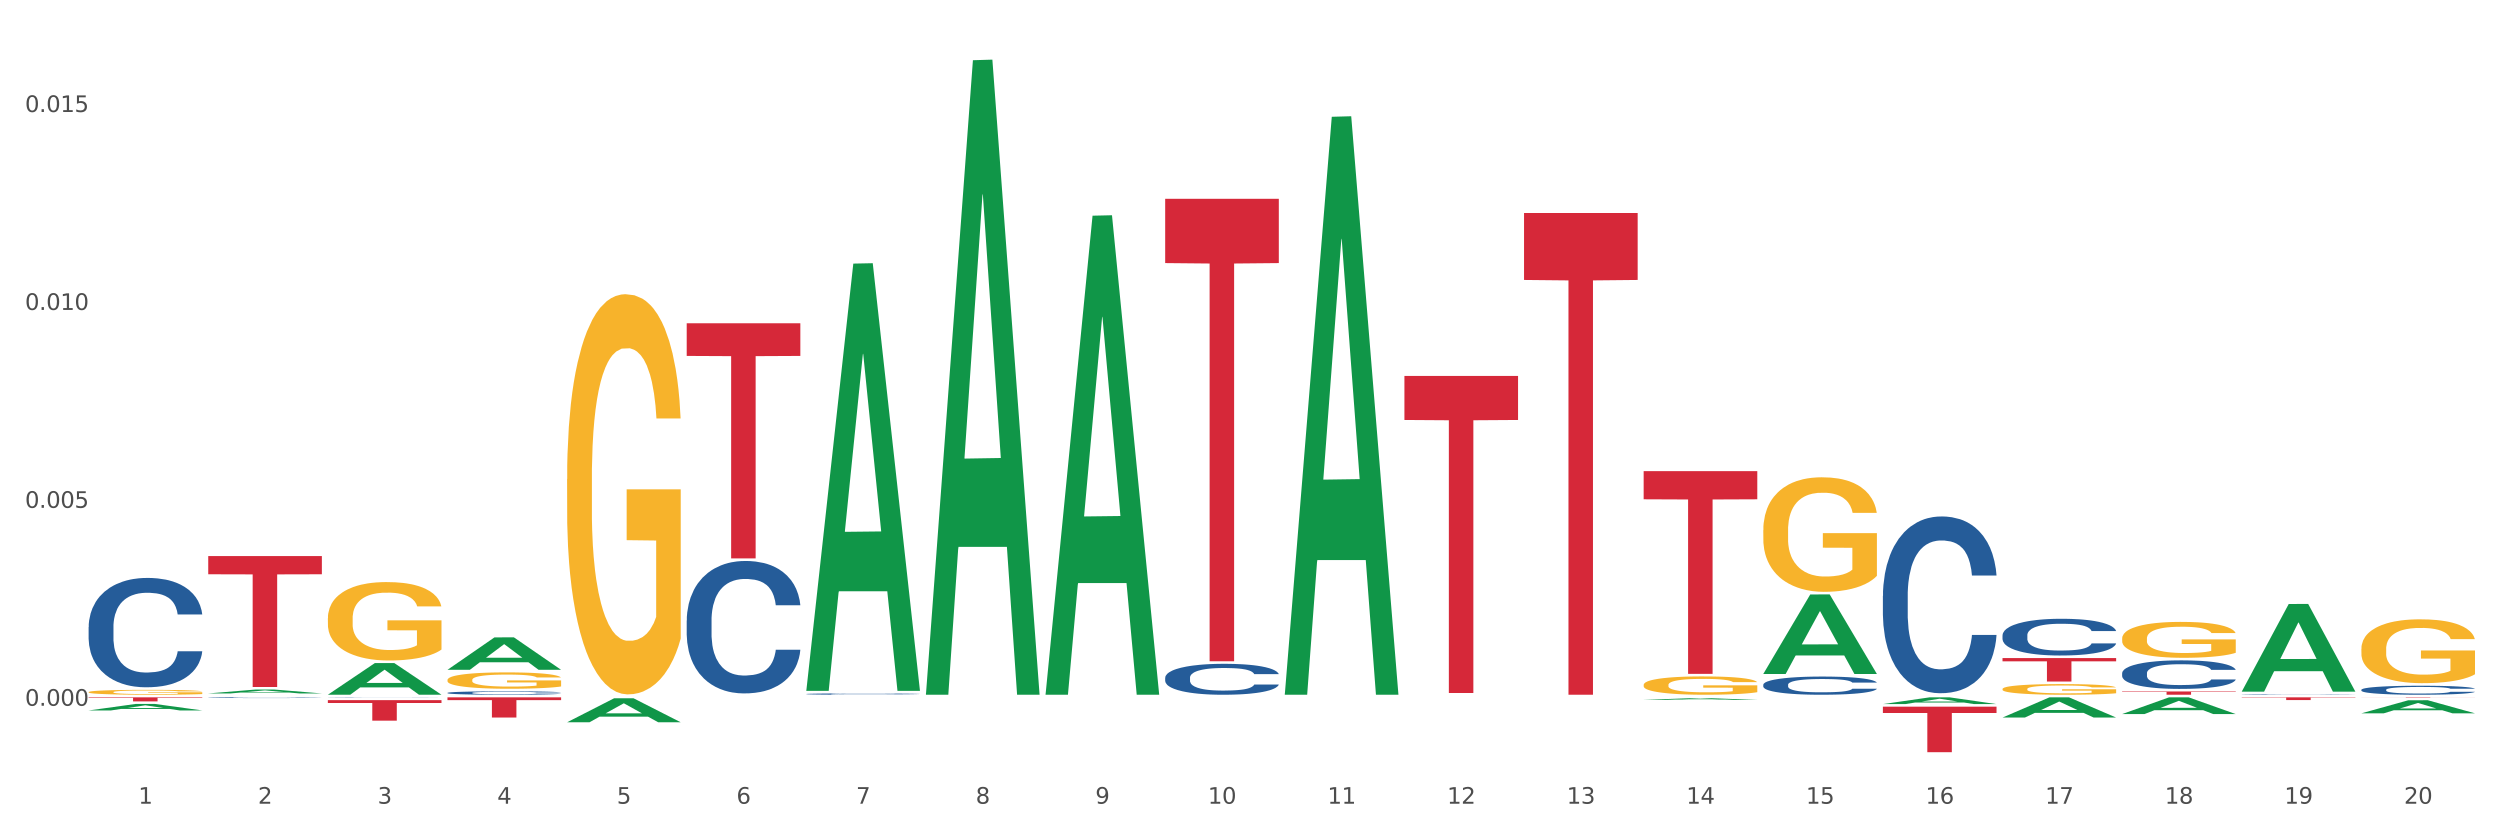 <?xml version="1.0" encoding="utf-8" standalone="no"?>
<!DOCTYPE svg PUBLIC "-//W3C//DTD SVG 1.1//EN"
  "http://www.w3.org/Graphics/SVG/1.1/DTD/svg11.dtd">
<svg xmlns:xlink="http://www.w3.org/1999/xlink" width="1080pt" height="360pt" viewBox="0 0 1080 360" xmlns="http://www.w3.org/2000/svg" version="1.1">
 <rect x="0" y="0" width="1080" height="360" fill="#333333" stroke="none"/>
 <defs>
  <style type="text/css">*{stroke-linejoin: round; stroke-linecap: butt}</style>
 </defs>
 <g id="figure_1">
  <g id="patch_1">
   <path d="M 0 360 
L 1080 360 
L 1080 0 
L 0 0 
z
" style="fill: #ffffff; stroke: #ffffff; stroke-linejoin: miter"/>
  </g>
  <g id="axes_1">
   <g id="matplotlib.axis_1">
    <g id="xtick_1">
     <g id="text_1">
      <!-- 1 -->
      <g style="fill: #4d4d4d" transform="translate(59.775 347.204) scale(0.096 -0.096)">
       <defs>
        <path id="DejaVuSans-31" d="M 794 531 
L 1825 531 
L 1825 4091 
L 703 3866 
L 703 4441 
L 1819 4666 
L 2450 4666 
L 2450 531 
L 3481 531 
L 3481 0 
L 794 0 
L 794 531 
z
" transform="scale(0.016)"/>
       </defs>
       <use xlink:href="#DejaVuSans-31"/>
      </g>
     </g>
    </g>
    <g id="xtick_2">
     <g id="text_2">
      <!-- 2 -->
      <g style="fill: #4d4d4d" transform="translate(111.45 347.204) scale(0.096 -0.096)">
       <defs>
        <path id="DejaVuSans-32" d="M 1228 531 
L 3431 531 
L 3431 0 
L 469 0 
L 469 531 
Q 828 903 1448 1529 
Q 2069 2156 2228 2338 
Q 2531 2678 2651 2914 
Q 2772 3150 2772 3378 
Q 2772 3750 2511 3984 
Q 2250 4219 1831 4219 
Q 1534 4219 1204 4116 
Q 875 4013 500 3803 
L 500 4441 
Q 881 4594 1212 4672 
Q 1544 4750 1819 4750 
Q 2544 4750 2975 4387 
Q 3406 4025 3406 3419 
Q 3406 3131 3298 2873 
Q 3191 2616 2906 2266 
Q 2828 2175 2409 1742 
Q 1991 1309 1228 531 
z
" transform="scale(0.016)"/>
       </defs>
       <use xlink:href="#DejaVuSans-32"/>
      </g>
     </g>
    </g>
    <g id="xtick_3">
     <g id="text_3">
      <!-- 3 -->
      <g style="fill: #4d4d4d" transform="translate(163.125 347.204) scale(0.096 -0.096)">
       <defs>
        <path id="DejaVuSans-33" d="M 2597 2516 
Q 3050 2419 3304 2112 
Q 3559 1806 3559 1356 
Q 3559 666 3084 287 
Q 2609 -91 1734 -91 
Q 1441 -91 1130 -33 
Q 819 25 488 141 
L 488 750 
Q 750 597 1062 519 
Q 1375 441 1716 441 
Q 2309 441 2620 675 
Q 2931 909 2931 1356 
Q 2931 1769 2642 2001 
Q 2353 2234 1838 2234 
L 1294 2234 
L 1294 2753 
L 1863 2753 
Q 2328 2753 2575 2939 
Q 2822 3125 2822 3475 
Q 2822 3834 2567 4026 
Q 2313 4219 1838 4219 
Q 1578 4219 1281 4162 
Q 984 4106 628 3988 
L 628 4550 
Q 988 4650 1302 4700 
Q 1616 4750 1894 4750 
Q 2613 4750 3031 4423 
Q 3450 4097 3450 3541 
Q 3450 3153 3228 2886 
Q 3006 2619 2597 2516 
z
" transform="scale(0.016)"/>
       </defs>
       <use xlink:href="#DejaVuSans-33"/>
      </g>
     </g>
    </g>
    <g id="xtick_4">
     <g id="text_4">
      <!-- 4 -->
      <g style="fill: #4d4d4d" transform="translate(214.8 347.204) scale(0.096 -0.096)">
       <defs>
        <path id="DejaVuSans-34" d="M 2419 4116 
L 825 1625 
L 2419 1625 
L 2419 4116 
z
M 2253 4666 
L 3047 4666 
L 3047 1625 
L 3713 1625 
L 3713 1100 
L 3047 1100 
L 3047 0 
L 2419 0 
L 2419 1100 
L 313 1100 
L 313 1709 
L 2253 4666 
z
" transform="scale(0.016)"/>
       </defs>
       <use xlink:href="#DejaVuSans-34"/>
      </g>
     </g>
    </g>
    <g id="xtick_5">
     <g id="text_5">
      <!-- 5 -->
      <g style="fill: #4d4d4d" transform="translate(266.475 347.204) scale(0.096 -0.096)">
       <defs>
        <path id="DejaVuSans-35" d="M 691 4666 
L 3169 4666 
L 3169 4134 
L 1269 4134 
L 1269 2991 
Q 1406 3038 1543 3061 
Q 1681 3084 1819 3084 
Q 2600 3084 3056 2656 
Q 3513 2228 3513 1497 
Q 3513 744 3044 326 
Q 2575 -91 1722 -91 
Q 1428 -91 1123 -41 
Q 819 9 494 109 
L 494 744 
Q 775 591 1075 516 
Q 1375 441 1709 441 
Q 2250 441 2565 725 
Q 2881 1009 2881 1497 
Q 2881 1984 2565 2268 
Q 2250 2553 1709 2553 
Q 1456 2553 1204 2497 
Q 953 2441 691 2322 
L 691 4666 
z
" transform="scale(0.016)"/>
       </defs>
       <use xlink:href="#DejaVuSans-35"/>
      </g>
     </g>
    </g>
    <g id="xtick_6">
     <g id="text_6">
      <!-- 6 -->
      <g style="fill: #4d4d4d" transform="translate(318.15 347.204) scale(0.096 -0.096)">
       <defs>
        <path id="DejaVuSans-36" d="M 2113 2584 
Q 1688 2584 1439 2293 
Q 1191 2003 1191 1497 
Q 1191 994 1439 701 
Q 1688 409 2113 409 
Q 2538 409 2786 701 
Q 3034 994 3034 1497 
Q 3034 2003 2786 2293 
Q 2538 2584 2113 2584 
z
M 3366 4563 
L 3366 3988 
Q 3128 4100 2886 4159 
Q 2644 4219 2406 4219 
Q 1781 4219 1451 3797 
Q 1122 3375 1075 2522 
Q 1259 2794 1537 2939 
Q 1816 3084 2150 3084 
Q 2853 3084 3261 2657 
Q 3669 2231 3669 1497 
Q 3669 778 3244 343 
Q 2819 -91 2113 -91 
Q 1303 -91 875 529 
Q 447 1150 447 2328 
Q 447 3434 972 4092 
Q 1497 4750 2381 4750 
Q 2619 4750 2861 4703 
Q 3103 4656 3366 4563 
z
" transform="scale(0.016)"/>
       </defs>
       <use xlink:href="#DejaVuSans-36"/>
      </g>
     </g>
    </g>
    <g id="xtick_7">
     <g id="text_7">
      <!-- 7 -->
      <g style="fill: #4d4d4d" transform="translate(369.825 347.204) scale(0.096 -0.096)">
       <defs>
        <path id="DejaVuSans-37" d="M 525 4666 
L 3525 4666 
L 3525 4397 
L 1831 0 
L 1172 0 
L 2766 4134 
L 525 4134 
L 525 4666 
z
" transform="scale(0.016)"/>
       </defs>
       <use xlink:href="#DejaVuSans-37"/>
      </g>
     </g>
    </g>
    <g id="xtick_8">
     <g id="text_8">
      <!-- 8 -->
      <g style="fill: #4d4d4d" transform="translate(421.5 347.204) scale(0.096 -0.096)">
       <defs>
        <path id="DejaVuSans-38" d="M 2034 2216 
Q 1584 2216 1326 1975 
Q 1069 1734 1069 1313 
Q 1069 891 1326 650 
Q 1584 409 2034 409 
Q 2484 409 2743 651 
Q 3003 894 3003 1313 
Q 3003 1734 2745 1975 
Q 2488 2216 2034 2216 
z
M 1403 2484 
Q 997 2584 770 2862 
Q 544 3141 544 3541 
Q 544 4100 942 4425 
Q 1341 4750 2034 4750 
Q 2731 4750 3128 4425 
Q 3525 4100 3525 3541 
Q 3525 3141 3298 2862 
Q 3072 2584 2669 2484 
Q 3125 2378 3379 2068 
Q 3634 1759 3634 1313 
Q 3634 634 3220 271 
Q 2806 -91 2034 -91 
Q 1263 -91 848 271 
Q 434 634 434 1313 
Q 434 1759 690 2068 
Q 947 2378 1403 2484 
z
M 1172 3481 
Q 1172 3119 1398 2916 
Q 1625 2713 2034 2713 
Q 2441 2713 2670 2916 
Q 2900 3119 2900 3481 
Q 2900 3844 2670 4047 
Q 2441 4250 2034 4250 
Q 1625 4250 1398 4047 
Q 1172 3844 1172 3481 
z
" transform="scale(0.016)"/>
       </defs>
       <use xlink:href="#DejaVuSans-38"/>
      </g>
     </g>
    </g>
    <g id="xtick_9">
     <g id="text_9">
      <!-- 9 -->
      <g style="fill: #4d4d4d" transform="translate(473.175 347.204) scale(0.096 -0.096)">
       <defs>
        <path id="DejaVuSans-39" d="M 703 97 
L 703 672 
Q 941 559 1184 500 
Q 1428 441 1663 441 
Q 2288 441 2617 861 
Q 2947 1281 2994 2138 
Q 2813 1869 2534 1725 
Q 2256 1581 1919 1581 
Q 1219 1581 811 2004 
Q 403 2428 403 3163 
Q 403 3881 828 4315 
Q 1253 4750 1959 4750 
Q 2769 4750 3195 4129 
Q 3622 3509 3622 2328 
Q 3622 1225 3098 567 
Q 2575 -91 1691 -91 
Q 1453 -91 1209 -44 
Q 966 3 703 97 
z
M 1959 2075 
Q 2384 2075 2632 2365 
Q 2881 2656 2881 3163 
Q 2881 3666 2632 3958 
Q 2384 4250 1959 4250 
Q 1534 4250 1286 3958 
Q 1038 3666 1038 3163 
Q 1038 2656 1286 2365 
Q 1534 2075 1959 2075 
z
" transform="scale(0.016)"/>
       </defs>
       <use xlink:href="#DejaVuSans-39"/>
      </g>
     </g>
    </g>
    <g id="xtick_10">
     <g id="text_10">
      <!-- 10 -->
      <g style="fill: #4d4d4d" transform="translate(521.796 347.204) scale(0.096 -0.096)">
       <defs>
        <path id="DejaVuSans-30" d="M 2034 4250 
Q 1547 4250 1301 3770 
Q 1056 3291 1056 2328 
Q 1056 1369 1301 889 
Q 1547 409 2034 409 
Q 2525 409 2770 889 
Q 3016 1369 3016 2328 
Q 3016 3291 2770 3770 
Q 2525 4250 2034 4250 
z
M 2034 4750 
Q 2819 4750 3233 4129 
Q 3647 3509 3647 2328 
Q 3647 1150 3233 529 
Q 2819 -91 2034 -91 
Q 1250 -91 836 529 
Q 422 1150 422 2328 
Q 422 3509 836 4129 
Q 1250 4750 2034 4750 
z
" transform="scale(0.016)"/>
       </defs>
       <use xlink:href="#DejaVuSans-31"/>
       <use xlink:href="#DejaVuSans-30" transform="translate(63.623 0)"/>
      </g>
     </g>
    </g>
    <g id="xtick_11">
     <g id="text_11">
      <!-- 11 -->
      <g style="fill: #4d4d4d" transform="translate(573.471 347.204) scale(0.096 -0.096)">
       <use xlink:href="#DejaVuSans-31"/>
       <use xlink:href="#DejaVuSans-31" transform="translate(63.623 0)"/>
      </g>
     </g>
    </g>
    <g id="xtick_12">
     <g id="text_12">
      <!-- 12 -->
      <g style="fill: #4d4d4d" transform="translate(625.146 347.204) scale(0.096 -0.096)">
       <use xlink:href="#DejaVuSans-31"/>
       <use xlink:href="#DejaVuSans-32" transform="translate(63.623 0)"/>
      </g>
     </g>
    </g>
    <g id="xtick_13">
     <g id="text_13">
      <!-- 13 -->
      <g style="fill: #4d4d4d" transform="translate(676.821 347.204) scale(0.096 -0.096)">
       <use xlink:href="#DejaVuSans-31"/>
       <use xlink:href="#DejaVuSans-33" transform="translate(63.623 0)"/>
      </g>
     </g>
    </g>
    <g id="xtick_14">
     <g id="text_14">
      <!-- 14 -->
      <g style="fill: #4d4d4d" transform="translate(728.496 347.204) scale(0.096 -0.096)">
       <use xlink:href="#DejaVuSans-31"/>
       <use xlink:href="#DejaVuSans-34" transform="translate(63.623 0)"/>
      </g>
     </g>
    </g>
    <g id="xtick_15">
     <g id="text_15">
      <!-- 15 -->
      <g style="fill: #4d4d4d" transform="translate(780.171 347.204) scale(0.096 -0.096)">
       <use xlink:href="#DejaVuSans-31"/>
       <use xlink:href="#DejaVuSans-35" transform="translate(63.623 0)"/>
      </g>
     </g>
    </g>
    <g id="xtick_16">
     <g id="text_16">
      <!-- 16 -->
      <g style="fill: #4d4d4d" transform="translate(831.846 347.204) scale(0.096 -0.096)">
       <use xlink:href="#DejaVuSans-31"/>
       <use xlink:href="#DejaVuSans-36" transform="translate(63.623 0)"/>
      </g>
     </g>
    </g>
    <g id="xtick_17">
     <g id="text_17">
      <!-- 17 -->
      <g style="fill: #4d4d4d" transform="translate(883.521 347.204) scale(0.096 -0.096)">
       <use xlink:href="#DejaVuSans-31"/>
       <use xlink:href="#DejaVuSans-37" transform="translate(63.623 0)"/>
      </g>
     </g>
    </g>
    <g id="xtick_18">
     <g id="text_18">
      <!-- 18 -->
      <g style="fill: #4d4d4d" transform="translate(935.196 347.204) scale(0.096 -0.096)">
       <use xlink:href="#DejaVuSans-31"/>
       <use xlink:href="#DejaVuSans-38" transform="translate(63.623 0)"/>
      </g>
     </g>
    </g>
    <g id="xtick_19">
     <g id="text_19">
      <!-- 19 -->
      <g style="fill: #4d4d4d" transform="translate(986.871 347.204) scale(0.096 -0.096)">
       <use xlink:href="#DejaVuSans-31"/>
       <use xlink:href="#DejaVuSans-39" transform="translate(63.623 0)"/>
      </g>
     </g>
    </g>
    <g id="xtick_20">
     <g id="text_20">
      <!-- 20 -->
      <g style="fill: #4d4d4d" transform="translate(1038.546 347.204) scale(0.096 -0.096)">
       <use xlink:href="#DejaVuSans-32"/>
       <use xlink:href="#DejaVuSans-30" transform="translate(63.623 0)"/>
      </g>
     </g>
    </g>
    <g id="xtick_21"/>
    <g id="xtick_22"/>
    <g id="xtick_23"/>
    <g id="xtick_24"/>
    <g id="xtick_25"/>
    <g id="xtick_26"/>
    <g id="xtick_27"/>
    <g id="xtick_28"/>
    <g id="xtick_29"/>
    <g id="xtick_30"/>
    <g id="xtick_31"/>
    <g id="xtick_32"/>
    <g id="xtick_33"/>
    <g id="xtick_34"/>
    <g id="xtick_35"/>
    <g id="xtick_36"/>
    <g id="xtick_37"/>
    <g id="xtick_38"/>
    <g id="xtick_39"/>
   </g>
   <g id="matplotlib.axis_2">
    <g id="ytick_1">
     <g id="text_21">
      <!-- 0.000 -->
      <g style="fill: #4d4d4d" transform="translate(10.8 304.881) scale(0.096 -0.096)">
       <defs>
        <path id="DejaVuSans-2e" d="M 684 794 
L 1344 794 
L 1344 0 
L 684 0 
L 684 794 
z
" transform="scale(0.016)"/>
       </defs>
       <use xlink:href="#DejaVuSans-30"/>
       <use xlink:href="#DejaVuSans-2e" transform="translate(63.623 0)"/>
       <use xlink:href="#DejaVuSans-30" transform="translate(95.41 0)"/>
       <use xlink:href="#DejaVuSans-30" transform="translate(159.033 0)"/>
       <use xlink:href="#DejaVuSans-30" transform="translate(222.656 0)"/>
      </g>
     </g>
    </g>
    <g id="ytick_2">
     <g id="text_22">
      <!-- 0.005 -->
      <g style="fill: #4d4d4d" transform="translate(10.8 219.384) scale(0.096 -0.096)">
       <use xlink:href="#DejaVuSans-30"/>
       <use xlink:href="#DejaVuSans-2e" transform="translate(63.623 0)"/>
       <use xlink:href="#DejaVuSans-30" transform="translate(95.41 0)"/>
       <use xlink:href="#DejaVuSans-30" transform="translate(159.033 0)"/>
       <use xlink:href="#DejaVuSans-35" transform="translate(222.656 0)"/>
      </g>
     </g>
    </g>
    <g id="ytick_3">
     <g id="text_23">
      <!-- 0.010 -->
      <g style="fill: #4d4d4d" transform="translate(10.8 133.886) scale(0.096 -0.096)">
       <use xlink:href="#DejaVuSans-30"/>
       <use xlink:href="#DejaVuSans-2e" transform="translate(63.623 0)"/>
       <use xlink:href="#DejaVuSans-30" transform="translate(95.41 0)"/>
       <use xlink:href="#DejaVuSans-31" transform="translate(159.033 0)"/>
       <use xlink:href="#DejaVuSans-30" transform="translate(222.656 0)"/>
      </g>
     </g>
    </g>
    <g id="ytick_4">
     <g id="text_24">
      <!-- 0.015 -->
      <g style="fill: #4d4d4d" transform="translate(10.8 48.388) scale(0.096 -0.096)">
       <use xlink:href="#DejaVuSans-30"/>
       <use xlink:href="#DejaVuSans-2e" transform="translate(63.623 0)"/>
       <use xlink:href="#DejaVuSans-30" transform="translate(95.41 0)"/>
       <use xlink:href="#DejaVuSans-31" transform="translate(159.033 0)"/>
       <use xlink:href="#DejaVuSans-35" transform="translate(222.656 0)"/>
      </g>
     </g>
    </g>
    <g id="ytick_5"/>
    <g id="ytick_6"/>
    <g id="ytick_7"/>
   </g>
   <g id="PolyCollection_1">
    <path d="M 38.283 306.908 
L 38.334 306.905 
L 58.577 304.11 
L 66.979 304.107 
L 87.374 306.913 
L 77.657 306.913 
L 73.254 306.26 
L 52.352 306.26 
L 52.201 306.27 
L 47.949 306.913 
L 38.283 306.913 
L 38.283 306.908 
L 54.984 305.87 
L 70.623 305.867 
L 62.879 304.705 
L 62.778 304.7 
L 62.677 304.708 
L 54.934 305.867 
L 54.984 305.87 
L 38.283 306.908 
z
" clip-path="url(#p321d991c45)" style="fill: #109648"/>
    <path d="M 89.958 299.563 
L 90.009 299.561 
L 110.252 297.893 
L 118.654 297.891 
L 139.049 299.566 
L 129.332 299.566 
L 124.929 299.176 
L 104.027 299.176 
L 103.876 299.182 
L 99.624 299.566 
L 89.958 299.566 
L 89.958 299.563 
L 106.659 298.943 
L 122.298 298.942 
L 114.554 298.248 
L 114.453 298.245 
L 114.352 298.25 
L 106.609 298.942 
L 106.659 298.943 
L 89.958 299.563 
z
" clip-path="url(#p321d991c45)" style="fill: #109648"/>
    <path d="M 141.633 300.106 
L 141.684 300.094 
L 161.928 286.451 
L 170.329 286.438 
L 190.724 300.132 
L 181.007 300.132 
L 176.604 296.943 
L 155.703 296.943 
L 155.551 296.995 
L 151.3 300.132 
L 141.633 300.132 
L 141.633 300.106 
L 158.334 295.04 
L 173.973 295.028 
L 166.229 289.357 
L 166.128 289.331 
L 166.027 289.37 
L 158.284 295.028 
L 158.334 295.04 
L 141.633 300.106 
z
" clip-path="url(#p321d991c45)" style="fill: #109648"/>
    <path d="M 193.308 289.342 
L 193.359 289.329 
L 213.603 275.348 
L 222.004 275.335 
L 242.399 289.368 
L 232.682 289.368 
L 228.279 286.1 
L 207.378 286.1 
L 207.226 286.153 
L 202.975 289.368 
L 193.308 289.368 
L 193.308 289.342 
L 210.009 284.15 
L 225.648 284.137 
L 217.904 278.326 
L 217.803 278.3 
L 217.702 278.339 
L 209.959 284.137 
L 210.009 284.15 
L 193.308 289.342 
z
" clip-path="url(#p321d991c45)" style="fill: #109648"/>
    <path d="M 244.983 312.012 
L 245.034 312.002 
L 265.278 301.661 
L 273.679 301.651 
L 294.074 312.031 
L 284.357 312.031 
L 279.954 309.614 
L 259.053 309.614 
L 258.901 309.653 
L 254.65 312.031 
L 244.983 312.031 
L 244.983 312.012 
L 261.684 308.172 
L 277.323 308.162 
L 269.579 303.863 
L 269.478 303.844 
L 269.377 303.873 
L 261.634 308.162 
L 261.684 308.172 
L 244.983 312.012 
z
" clip-path="url(#p321d991c45)" style="fill: #109648"/>
    <path d="M 348.333 298.096 
L 348.384 297.923 
L 368.628 113.876 
L 377.029 113.703 
L 397.425 298.443 
L 387.707 298.443 
L 383.304 255.424 
L 362.403 255.424 
L 362.251 256.118 
L 358 298.443 
L 348.333 298.443 
L 348.333 298.096 
L 365.034 229.751 
L 380.673 229.577 
L 372.929 153.079 
L 372.828 152.732 
L 372.727 153.253 
L 364.984 229.577 
L 365.034 229.751 
L 348.333 298.096 
z
" clip-path="url(#p321d991c45)" style="fill: #109648"/>
    <path d="M 400.008 299.617 
L 400.059 299.359 
L 420.303 26.017 
L 428.704 25.759 
L 449.1 300.132 
L 439.383 300.132 
L 434.979 236.241 
L 414.078 236.241 
L 413.926 237.271 
L 409.675 300.132 
L 400.008 300.132 
L 400.008 299.617 
L 416.709 198.112 
L 432.348 197.854 
L 424.605 84.241 
L 424.503 83.726 
L 424.402 84.498 
L 416.659 197.854 
L 416.709 198.112 
L 400.008 299.617 
z
" clip-path="url(#p321d991c45)" style="fill: #109648"/>
    <path d="M 451.683 299.743 
L 451.734 299.549 
L 471.978 93.178 
L 480.379 92.984 
L 500.775 300.132 
L 491.058 300.132 
L 486.655 251.895 
L 465.753 251.895 
L 465.601 252.673 
L 461.35 300.132 
L 451.683 300.132 
L 451.683 299.743 
L 468.384 223.108 
L 484.023 222.913 
L 476.28 137.136 
L 476.178 136.747 
L 476.077 137.331 
L 468.334 222.913 
L 468.384 223.108 
L 451.683 299.743 
z
" clip-path="url(#p321d991c45)" style="fill: #109648"/>
    <path d="M 1020.109 297.986 
L 1020.167 297.983 
L 1020.167 297.883 
L 1020.341 297.748 
L 1020.979 297.499 
L 1021.792 297.31 
L 1023.184 297.089 
L 1023.939 296.997 
L 1024.925 296.894 
L 1026.956 296.726 
L 1029.277 296.584 
L 1030.902 296.506 
L 1032.12 296.456 
L 1034.848 296.367 
L 1036.414 296.328 
L 1038.039 296.296 
L 1039.432 296.274 
L 1041.753 296.25 
L 1043.61 296.239 
L 1045.757 296.235 
L 1047.556 296.239 
L 1049.935 296.253 
L 1053.417 296.296 
L 1054.751 296.321 
L 1056.55 296.363 
L 1058.407 296.42 
L 1059.916 296.477 
L 1061.656 296.559 
L 1063.455 296.666 
L 1065.196 296.801 
L 1066.415 296.926 
L 1067.401 297.057 
L 1068.272 297.218 
L 1068.91 297.392 
L 1069.2 297.538 
L 1058.581 297.538 
L 1058.291 297.406 
L 1057.711 297.264 
L 1057.13 297.168 
L 1056.492 297.089 
L 1055.506 297 
L 1054.635 296.944 
L 1053.184 296.876 
L 1051.85 296.833 
L 1050.747 296.808 
L 1049.413 296.787 
L 1046.569 296.766 
L 1044.538 296.766 
L 1043.262 296.773 
L 1041.695 296.79 
L 1040.36 296.815 
L 1038.794 296.858 
L 1037.575 296.904 
L 1036.356 296.965 
L 1035.66 297.008 
L 1034.616 297.086 
L 1033.919 297.15 
L 1032.991 297.26 
L 1032.469 297.339 
L 1031.54 297.541 
L 1031.134 297.691 
L 1030.96 297.794 
L 1030.844 297.908 
L 1030.844 298.463 
L 1031.192 298.712 
L 1031.482 298.819 
L 1031.946 298.94 
L 1032.817 299.097 
L 1034.093 299.25 
L 1035.428 299.36 
L 1036.531 299.428 
L 1037.575 299.477 
L 1038.619 299.517 
L 1039.896 299.552 
L 1040.941 299.573 
L 1042.507 299.595 
L 1044.364 299.605 
L 1045.815 299.605 
L 1048.774 299.588 
L 1050.109 299.57 
L 1051.386 299.545 
L 1052.778 299.506 
L 1053.881 299.463 
L 1054.519 299.431 
L 1055.564 299.363 
L 1056.376 299.292 
L 1057.072 299.21 
L 1057.536 299.139 
L 1058.059 299.033 
L 1058.465 298.912 
L 1058.581 298.847 
L 1069.2 298.847 
L 1068.968 298.976 
L 1068.562 299.1 
L 1067.749 299.267 
L 1067.111 299.363 
L 1066.125 299.481 
L 1065.08 299.581 
L 1063.629 299.691 
L 1062.295 299.773 
L 1060.902 299.844 
L 1059.393 299.908 
L 1056.666 299.997 
L 1055.68 300.022 
L 1053.591 300.065 
L 1051.966 300.089 
L 1049.587 300.114 
L 1047.15 300.129 
L 1044.596 300.132 
L 1042.333 300.125 
L 1039.838 300.104 
L 1038.271 300.082 
L 1036.531 300.05 
L 1034.5 300.001 
L 1032.585 299.94 
L 1030.786 299.869 
L 1029.103 299.787 
L 1027.536 299.694 
L 1025.505 299.541 
L 1023.997 299.392 
L 1022.894 299.253 
L 1022.14 299.136 
L 1021.385 298.986 
L 1020.979 298.883 
L 1020.341 298.634 
L 1020.109 298.403 
L 1020.109 297.986 
z
" clip-path="url(#p321d991c45)" style="fill: #255c99"/>
    <path d="M 865.084 274.439 
L 865.142 274.425 
L 865.142 274.019 
L 865.316 273.468 
L 865.954 272.454 
L 866.766 271.686 
L 868.159 270.787 
L 868.913 270.41 
L 869.9 269.99 
L 871.931 269.309 
L 874.252 268.729 
L 875.877 268.41 
L 877.095 268.207 
L 879.823 267.845 
L 881.389 267.686 
L 883.014 267.555 
L 884.407 267.468 
L 886.728 267.367 
L 888.585 267.323 
L 890.732 267.309 
L 892.531 267.323 
L 894.91 267.381 
L 898.391 267.555 
L 899.726 267.657 
L 901.525 267.831 
L 903.382 268.062 
L 904.89 268.294 
L 906.631 268.628 
L 908.43 269.062 
L 910.171 269.613 
L 911.39 270.12 
L 912.376 270.657 
L 913.246 271.309 
L 913.885 272.019 
L 914.175 272.613 
L 903.556 272.613 
L 903.266 272.077 
L 902.685 271.497 
L 902.105 271.106 
L 901.467 270.787 
L 900.48 270.425 
L 899.61 270.193 
L 898.159 269.918 
L 896.825 269.744 
L 895.722 269.642 
L 894.388 269.555 
L 891.544 269.468 
L 889.513 269.468 
L 888.237 269.497 
L 886.67 269.57 
L 885.335 269.671 
L 883.768 269.845 
L 882.55 270.033 
L 881.331 270.28 
L 880.635 270.454 
L 879.59 270.773 
L 878.894 271.033 
L 877.966 271.483 
L 877.443 271.802 
L 876.515 272.628 
L 876.109 273.236 
L 875.935 273.657 
L 875.819 274.121 
L 875.819 276.381 
L 876.167 277.396 
L 876.457 277.831 
L 876.921 278.323 
L 877.792 278.961 
L 879.068 279.584 
L 880.403 280.034 
L 881.505 280.309 
L 882.55 280.512 
L 883.594 280.671 
L 884.871 280.816 
L 885.915 280.903 
L 887.482 280.99 
L 889.339 281.034 
L 890.79 281.034 
L 893.749 280.961 
L 895.084 280.889 
L 896.36 280.787 
L 897.753 280.628 
L 898.856 280.454 
L 899.494 280.324 
L 900.538 280.048 
L 901.351 279.758 
L 902.047 279.425 
L 902.511 279.135 
L 903.034 278.7 
L 903.44 278.208 
L 903.556 277.947 
L 914.175 277.947 
L 913.943 278.468 
L 913.537 278.976 
L 912.724 279.657 
L 912.086 280.048 
L 911.099 280.526 
L 910.055 280.932 
L 908.604 281.381 
L 907.27 281.715 
L 905.877 282.005 
L 904.368 282.266 
L 901.641 282.628 
L 900.654 282.729 
L 898.565 282.903 
L 896.941 283.005 
L 894.562 283.106 
L 892.124 283.164 
L 889.571 283.179 
L 887.308 283.15 
L 884.813 283.063 
L 883.246 282.976 
L 881.505 282.845 
L 879.474 282.642 
L 877.56 282.396 
L 875.761 282.106 
L 874.078 281.773 
L 872.511 281.396 
L 870.48 280.773 
L 868.971 280.164 
L 867.869 279.599 
L 867.115 279.121 
L 866.36 278.512 
L 865.954 278.092 
L 865.316 277.077 
L 865.084 276.135 
L 865.084 274.439 
z
" clip-path="url(#p321d991c45)" style="fill: #255c99"/>
    <path d="M 916.759 290.815 
L 916.817 290.804 
L 916.817 290.488 
L 916.991 290.06 
L 917.629 289.272 
L 918.441 288.675 
L 919.834 287.977 
L 920.588 287.684 
L 921.575 287.357 
L 923.606 286.828 
L 925.927 286.377 
L 927.552 286.13 
L 928.77 285.972 
L 931.498 285.69 
L 933.064 285.567 
L 934.689 285.465 
L 936.082 285.398 
L 938.403 285.319 
L 940.26 285.285 
L 942.407 285.274 
L 944.206 285.285 
L 946.585 285.33 
L 950.066 285.465 
L 951.401 285.544 
L 953.2 285.679 
L 955.057 285.859 
L 956.566 286.04 
L 958.306 286.299 
L 960.105 286.637 
L 961.846 287.065 
L 963.065 287.459 
L 964.051 287.875 
L 964.921 288.382 
L 965.56 288.934 
L 965.85 289.396 
L 955.231 289.396 
L 954.941 288.979 
L 954.36 288.529 
L 953.78 288.225 
L 953.142 287.977 
L 952.155 287.695 
L 951.285 287.515 
L 949.834 287.301 
L 948.5 287.166 
L 947.397 287.087 
L 946.063 287.019 
L 943.219 286.952 
L 941.188 286.952 
L 939.912 286.974 
L 938.345 287.031 
L 937.01 287.11 
L 935.444 287.245 
L 934.225 287.391 
L 933.006 287.583 
L 932.31 287.718 
L 931.266 287.966 
L 930.569 288.168 
L 929.641 288.517 
L 929.119 288.765 
L 928.19 289.407 
L 927.784 289.88 
L 927.61 290.207 
L 927.494 290.567 
L 927.494 292.324 
L 927.842 293.113 
L 928.132 293.451 
L 928.596 293.833 
L 929.467 294.329 
L 930.743 294.813 
L 932.078 295.162 
L 933.18 295.376 
L 934.225 295.534 
L 935.269 295.658 
L 936.546 295.771 
L 937.591 295.838 
L 939.157 295.906 
L 941.014 295.94 
L 942.465 295.94 
L 945.424 295.883 
L 946.759 295.827 
L 948.035 295.748 
L 949.428 295.624 
L 950.531 295.489 
L 951.169 295.388 
L 952.213 295.174 
L 953.026 294.948 
L 953.722 294.689 
L 954.186 294.464 
L 954.709 294.126 
L 955.115 293.743 
L 955.231 293.541 
L 965.85 293.541 
L 965.618 293.946 
L 965.212 294.34 
L 964.399 294.87 
L 963.761 295.174 
L 962.774 295.545 
L 961.73 295.861 
L 960.279 296.21 
L 958.945 296.469 
L 957.552 296.694 
L 956.043 296.897 
L 953.316 297.179 
L 952.33 297.257 
L 950.241 297.393 
L 948.616 297.471 
L 946.237 297.55 
L 943.799 297.595 
L 941.246 297.607 
L 938.983 297.584 
L 936.488 297.516 
L 934.921 297.449 
L 933.18 297.347 
L 931.149 297.19 
L 929.235 296.998 
L 927.436 296.773 
L 925.753 296.514 
L 924.186 296.221 
L 922.155 295.737 
L 920.646 295.264 
L 919.544 294.825 
L 918.79 294.453 
L 918.035 293.98 
L 917.629 293.653 
L 916.991 292.865 
L 916.759 292.133 
L 916.759 290.815 
z
" clip-path="url(#p321d991c45)" style="fill: #255c99"/>
    <path d="M 813.409 257.419 
L 813.467 257.349 
L 813.467 255.396 
L 813.641 252.746 
L 814.279 247.864 
L 815.091 244.168 
L 816.484 239.844 
L 817.238 238.03 
L 818.225 236.008 
L 820.256 232.73 
L 822.577 229.94 
L 824.202 228.406 
L 825.42 227.43 
L 828.148 225.686 
L 829.714 224.919 
L 831.339 224.291 
L 832.732 223.873 
L 835.053 223.385 
L 836.91 223.175 
L 839.057 223.106 
L 840.856 223.175 
L 843.235 223.454 
L 846.716 224.291 
L 848.051 224.779 
L 849.85 225.616 
L 851.707 226.732 
L 853.215 227.848 
L 854.956 229.452 
L 856.755 231.544 
L 858.496 234.195 
L 859.715 236.636 
L 860.701 239.216 
L 861.571 242.355 
L 862.21 245.772 
L 862.5 248.631 
L 851.881 248.631 
L 851.591 246.051 
L 851.01 243.261 
L 850.43 241.378 
L 849.792 239.844 
L 848.805 238.1 
L 847.935 236.984 
L 846.484 235.659 
L 845.15 234.822 
L 844.047 234.334 
L 842.712 233.916 
L 839.869 233.497 
L 837.838 233.497 
L 836.562 233.637 
L 834.995 233.985 
L 833.66 234.474 
L 832.093 235.311 
L 830.875 236.217 
L 829.656 237.403 
L 828.96 238.24 
L 827.915 239.774 
L 827.219 241.029 
L 826.291 243.191 
L 825.768 244.726 
L 824.84 248.701 
L 824.434 251.63 
L 824.26 253.653 
L 824.144 255.885 
L 824.144 266.764 
L 824.492 271.646 
L 824.782 273.739 
L 825.246 276.11 
L 826.117 279.179 
L 827.393 282.177 
L 828.728 284.339 
L 829.83 285.665 
L 830.875 286.641 
L 831.919 287.408 
L 833.196 288.106 
L 834.24 288.524 
L 835.807 288.942 
L 837.664 289.152 
L 839.115 289.152 
L 842.074 288.803 
L 843.409 288.454 
L 844.685 287.966 
L 846.078 287.199 
L 847.181 286.362 
L 847.819 285.734 
L 848.863 284.409 
L 849.676 283.014 
L 850.372 281.41 
L 850.836 280.015 
L 851.359 277.923 
L 851.765 275.552 
L 851.881 274.297 
L 862.5 274.297 
L 862.268 276.807 
L 861.862 279.248 
L 861.049 282.526 
L 860.411 284.409 
L 859.424 286.711 
L 858.38 288.664 
L 856.929 290.826 
L 855.595 292.43 
L 854.202 293.824 
L 852.693 295.08 
L 849.966 296.823 
L 848.979 297.312 
L 846.89 298.148 
L 845.266 298.637 
L 842.887 299.125 
L 840.449 299.404 
L 837.896 299.474 
L 835.633 299.334 
L 833.138 298.916 
L 831.571 298.497 
L 829.83 297.87 
L 827.799 296.893 
L 825.884 295.708 
L 824.086 294.313 
L 822.403 292.709 
L 820.836 290.895 
L 818.805 287.896 
L 817.296 284.967 
L 816.194 282.247 
L 815.44 279.946 
L 814.685 277.017 
L 814.279 274.994 
L 813.641 270.112 
L 813.409 265.579 
L 813.409 257.419 
z
" clip-path="url(#p321d991c45)" style="fill: #255c99"/>
    <path d="M 968.434 300.002 
L 968.492 300.002 
L 968.492 299.996 
L 968.666 299.988 
L 969.304 299.973 
L 970.116 299.961 
L 971.509 299.948 
L 972.263 299.942 
L 973.25 299.936 
L 975.281 299.926 
L 977.602 299.917 
L 979.227 299.912 
L 980.445 299.909 
L 983.173 299.904 
L 984.739 299.902 
L 986.364 299.9 
L 987.757 299.898 
L 990.078 299.897 
L 991.935 299.896 
L 994.082 299.896 
L 995.881 299.896 
L 998.26 299.897 
L 1001.741 299.9 
L 1003.076 299.901 
L 1004.875 299.904 
L 1006.732 299.907 
L 1008.241 299.911 
L 1009.981 299.916 
L 1011.78 299.922 
L 1013.521 299.93 
L 1014.74 299.938 
L 1015.726 299.946 
L 1016.597 299.956 
L 1017.235 299.966 
L 1017.525 299.975 
L 1006.906 299.975 
L 1006.616 299.967 
L 1006.036 299.958 
L 1005.455 299.953 
L 1004.817 299.948 
L 1003.83 299.942 
L 1002.96 299.939 
L 1001.509 299.935 
L 1000.175 299.932 
L 999.072 299.931 
L 997.738 299.929 
L 994.894 299.928 
L 992.863 299.928 
L 991.587 299.929 
L 990.02 299.93 
L 988.685 299.931 
L 987.119 299.934 
L 985.9 299.937 
L 984.681 299.94 
L 983.985 299.943 
L 982.941 299.948 
L 982.244 299.951 
L 981.316 299.958 
L 980.794 299.963 
L 979.865 299.975 
L 979.459 299.984 
L 979.285 299.99 
L 979.169 299.997 
L 979.169 300.031 
L 979.517 300.046 
L 979.807 300.053 
L 980.271 300.06 
L 981.142 300.069 
L 982.418 300.079 
L 983.753 300.085 
L 984.855 300.089 
L 985.9 300.092 
L 986.944 300.095 
L 988.221 300.097 
L 989.266 300.098 
L 990.832 300.1 
L 992.689 300.1 
L 994.14 300.1 
L 997.099 300.099 
L 998.434 300.098 
L 999.711 300.097 
L 1001.103 300.094 
L 1002.206 300.092 
L 1002.844 300.09 
L 1003.888 300.086 
L 1004.701 300.081 
L 1005.397 300.076 
L 1005.861 300.072 
L 1006.384 300.066 
L 1006.79 300.058 
L 1006.906 300.054 
L 1017.525 300.054 
L 1017.293 300.062 
L 1016.887 300.07 
L 1016.074 300.08 
L 1015.436 300.086 
L 1014.45 300.093 
L 1013.405 300.099 
L 1011.954 300.105 
L 1010.62 300.11 
L 1009.227 300.115 
L 1007.718 300.119 
L 1004.991 300.124 
L 1004.005 300.125 
L 1001.916 300.128 
L 1000.291 300.13 
L 997.912 300.131 
L 995.475 300.132 
L 992.921 300.132 
L 990.658 300.132 
L 988.163 300.13 
L 986.596 300.129 
L 984.855 300.127 
L 982.825 300.124 
L 980.91 300.121 
L 979.111 300.116 
L 977.428 300.111 
L 975.861 300.106 
L 973.83 300.096 
L 972.322 300.087 
L 971.219 300.079 
L 970.465 300.072 
L 969.71 300.063 
L 969.304 300.056 
L 968.666 300.041 
L 968.434 300.027 
L 968.434 300.002 
z
" clip-path="url(#p321d991c45)" style="fill: #255c99"/>
    <path d="M 761.734 295.803 
L 761.792 295.796 
L 761.792 295.595 
L 761.966 295.322 
L 762.604 294.819 
L 763.416 294.439 
L 764.809 293.994 
L 765.563 293.807 
L 766.55 293.599 
L 768.581 293.261 
L 770.902 292.974 
L 772.527 292.816 
L 773.745 292.716 
L 776.473 292.536 
L 778.039 292.457 
L 779.664 292.393 
L 781.057 292.35 
L 783.378 292.299 
L 785.235 292.278 
L 787.382 292.271 
L 789.181 292.278 
L 791.56 292.307 
L 795.041 292.393 
L 796.376 292.443 
L 798.175 292.529 
L 800.032 292.644 
L 801.54 292.759 
L 803.281 292.924 
L 805.08 293.139 
L 806.821 293.412 
L 808.039 293.664 
L 809.026 293.929 
L 809.896 294.252 
L 810.535 294.604 
L 810.825 294.898 
L 800.206 294.898 
L 799.916 294.633 
L 799.335 294.346 
L 798.755 294.152 
L 798.117 293.994 
L 797.13 293.814 
L 796.26 293.699 
L 794.809 293.563 
L 793.475 293.477 
L 792.372 293.427 
L 791.037 293.384 
L 788.194 293.34 
L 786.163 293.34 
L 784.887 293.355 
L 783.32 293.391 
L 781.985 293.441 
L 780.418 293.527 
L 779.2 293.62 
L 777.981 293.742 
L 777.285 293.829 
L 776.24 293.987 
L 775.544 294.116 
L 774.616 294.338 
L 774.093 294.496 
L 773.165 294.906 
L 772.759 295.207 
L 772.585 295.415 
L 772.469 295.645 
L 772.469 296.765 
L 772.817 297.268 
L 773.107 297.483 
L 773.571 297.727 
L 774.442 298.043 
L 775.718 298.352 
L 777.053 298.574 
L 778.155 298.711 
L 779.2 298.811 
L 780.244 298.89 
L 781.521 298.962 
L 782.565 299.005 
L 784.132 299.048 
L 785.989 299.07 
L 787.44 299.07 
L 790.399 299.034 
L 791.734 298.998 
L 793.01 298.948 
L 794.403 298.869 
L 795.506 298.782 
L 796.144 298.718 
L 797.188 298.581 
L 798.001 298.438 
L 798.697 298.273 
L 799.161 298.129 
L 799.684 297.914 
L 800.09 297.67 
L 800.206 297.54 
L 810.825 297.54 
L 810.593 297.799 
L 810.187 298.05 
L 809.374 298.388 
L 808.736 298.581 
L 807.749 298.818 
L 806.705 299.019 
L 805.254 299.242 
L 803.92 299.407 
L 802.527 299.551 
L 801.018 299.68 
L 798.291 299.859 
L 797.304 299.91 
L 795.215 299.996 
L 793.591 300.046 
L 791.212 300.096 
L 788.774 300.125 
L 786.221 300.132 
L 783.958 300.118 
L 781.463 300.075 
L 779.896 300.032 
L 778.155 299.967 
L 776.124 299.867 
L 774.209 299.744 
L 772.411 299.601 
L 770.728 299.436 
L 769.161 299.249 
L 767.13 298.94 
L 765.621 298.639 
L 764.519 298.359 
L 763.764 298.122 
L 763.01 297.82 
L 762.604 297.612 
L 761.966 297.11 
L 761.734 296.643 
L 761.734 295.803 
z
" clip-path="url(#p321d991c45)" style="fill: #255c99"/>
    <path d="M 89.958 301.38 
L 90.016 301.38 
L 90.016 301.372 
L 90.19 301.36 
L 90.828 301.34 
L 91.641 301.324 
L 93.033 301.305 
L 93.788 301.298 
L 94.774 301.289 
L 96.805 301.275 
L 99.126 301.263 
L 100.751 301.257 
L 101.97 301.253 
L 104.697 301.245 
L 106.264 301.242 
L 107.889 301.239 
L 109.281 301.237 
L 111.602 301.235 
L 113.459 301.234 
L 115.606 301.234 
L 117.405 301.234 
L 119.784 301.236 
L 123.266 301.239 
L 124.6 301.241 
L 126.399 301.245 
L 128.256 301.25 
L 129.765 301.254 
L 131.506 301.261 
L 133.305 301.27 
L 135.045 301.281 
L 136.264 301.292 
L 137.25 301.303 
L 138.121 301.316 
L 138.759 301.331 
L 139.049 301.343 
L 128.43 301.343 
L 128.14 301.332 
L 127.56 301.32 
L 126.98 301.312 
L 126.341 301.305 
L 125.355 301.298 
L 124.484 301.293 
L 123.034 301.288 
L 121.699 301.284 
L 120.597 301.282 
L 119.262 301.28 
L 116.419 301.278 
L 114.388 301.278 
L 113.111 301.279 
L 111.544 301.28 
L 110.21 301.283 
L 108.643 301.286 
L 107.424 301.29 
L 106.206 301.295 
L 105.509 301.299 
L 104.465 301.305 
L 103.769 301.31 
L 102.84 301.32 
L 102.318 301.326 
L 101.389 301.343 
L 100.983 301.356 
L 100.809 301.364 
L 100.693 301.374 
L 100.693 301.42 
L 101.041 301.441 
L 101.331 301.45 
L 101.796 301.46 
L 102.666 301.473 
L 103.943 301.486 
L 105.277 301.495 
L 106.38 301.501 
L 107.424 301.505 
L 108.469 301.508 
L 109.745 301.511 
L 110.79 301.513 
L 112.357 301.515 
L 114.214 301.516 
L 115.664 301.516 
L 118.624 301.514 
L 119.958 301.513 
L 121.235 301.511 
L 122.628 301.507 
L 123.73 301.504 
L 124.368 301.501 
L 125.413 301.495 
L 126.225 301.489 
L 126.922 301.483 
L 127.386 301.477 
L 127.908 301.468 
L 128.314 301.458 
L 128.43 301.452 
L 139.049 301.452 
L 138.817 301.463 
L 138.411 301.473 
L 137.599 301.487 
L 136.96 301.495 
L 135.974 301.505 
L 134.929 301.514 
L 133.479 301.523 
L 132.144 301.53 
L 130.751 301.536 
L 129.243 301.541 
L 126.515 301.548 
L 125.529 301.55 
L 123.44 301.554 
L 121.815 301.556 
L 119.436 301.558 
L 116.999 301.559 
L 114.446 301.56 
L 112.183 301.559 
L 109.687 301.557 
L 108.121 301.556 
L 106.38 301.553 
L 104.349 301.549 
L 102.434 301.544 
L 100.635 301.538 
L 98.952 301.531 
L 97.386 301.523 
L 95.355 301.51 
L 93.846 301.498 
L 92.743 301.486 
L 91.989 301.476 
L 91.235 301.464 
L 90.828 301.455 
L 90.19 301.434 
L 89.958 301.415 
L 89.958 301.38 
z
" clip-path="url(#p321d991c45)" style="fill: #255c99"/>
    <path d="M 38.283 270.892 
L 38.341 270.849 
L 38.341 269.641 
L 38.515 268.001 
L 39.153 264.98 
L 39.966 262.693 
L 41.358 260.018 
L 42.113 258.896 
L 43.099 257.645 
L 45.13 255.616 
L 47.451 253.89 
L 49.076 252.941 
L 50.295 252.337 
L 53.022 251.258 
L 54.589 250.784 
L 56.214 250.395 
L 57.606 250.136 
L 59.927 249.834 
L 61.784 249.705 
L 63.931 249.662 
L 65.73 249.705 
L 68.109 249.877 
L 71.591 250.395 
L 72.925 250.697 
L 74.724 251.215 
L 76.581 251.905 
L 78.09 252.596 
L 79.831 253.588 
L 81.63 254.883 
L 83.37 256.523 
L 84.589 258.033 
L 85.575 259.63 
L 86.446 261.571 
L 87.084 263.686 
L 87.374 265.455 
L 76.755 265.455 
L 76.465 263.858 
L 75.885 262.132 
L 75.305 260.967 
L 74.666 260.018 
L 73.68 258.939 
L 72.809 258.249 
L 71.359 257.429 
L 70.024 256.911 
L 68.922 256.609 
L 67.587 256.35 
L 64.744 256.091 
L 62.713 256.091 
L 61.436 256.177 
L 59.869 256.393 
L 58.535 256.695 
L 56.968 257.213 
L 55.749 257.774 
L 54.531 258.508 
L 53.834 259.025 
L 52.79 259.975 
L 52.094 260.751 
L 51.165 262.089 
L 50.643 263.038 
L 49.714 265.498 
L 49.308 267.31 
L 49.134 268.562 
L 49.018 269.943 
L 49.018 276.674 
L 49.366 279.695 
L 49.656 280.989 
L 50.121 282.457 
L 50.991 284.355 
L 52.268 286.211 
L 53.602 287.548 
L 54.705 288.368 
L 55.749 288.972 
L 56.794 289.447 
L 58.07 289.879 
L 59.115 290.138 
L 60.682 290.396 
L 62.539 290.526 
L 63.989 290.526 
L 66.949 290.31 
L 68.283 290.094 
L 69.56 289.792 
L 70.952 289.318 
L 72.055 288.8 
L 72.693 288.411 
L 73.738 287.592 
L 74.55 286.729 
L 75.247 285.736 
L 75.711 284.873 
L 76.233 283.579 
L 76.639 282.111 
L 76.755 281.335 
L 87.374 281.335 
L 87.142 282.888 
L 86.736 284.398 
L 85.924 286.427 
L 85.285 287.592 
L 84.299 289.016 
L 83.254 290.224 
L 81.804 291.562 
L 80.469 292.554 
L 79.076 293.417 
L 77.568 294.194 
L 74.84 295.273 
L 73.854 295.575 
L 71.765 296.092 
L 70.14 296.394 
L 67.761 296.697 
L 65.324 296.869 
L 62.771 296.912 
L 60.508 296.826 
L 58.012 296.567 
L 56.446 296.308 
L 54.705 295.92 
L 52.674 295.316 
L 50.759 294.582 
L 48.96 293.719 
L 47.277 292.727 
L 45.711 291.605 
L 43.68 289.749 
L 42.171 287.937 
L 41.068 286.254 
L 40.314 284.83 
L 39.56 283.018 
L 39.153 281.766 
L 38.515 278.746 
L 38.283 275.941 
L 38.283 270.892 
z
" clip-path="url(#p321d991c45)" style="fill: #255c99"/>
    <path d="M 141.633 301.292 
L 141.691 301.292 
L 141.691 301.289 
L 141.865 301.284 
L 142.503 301.276 
L 143.316 301.27 
L 144.709 301.262 
L 145.463 301.259 
L 146.449 301.256 
L 148.48 301.25 
L 150.801 301.246 
L 152.426 301.243 
L 153.645 301.241 
L 156.372 301.238 
L 157.939 301.237 
L 159.564 301.236 
L 160.956 301.235 
L 163.277 301.235 
L 165.134 301.234 
L 167.281 301.234 
L 169.08 301.234 
L 171.459 301.235 
L 174.941 301.236 
L 176.276 301.237 
L 178.074 301.238 
L 179.931 301.24 
L 181.44 301.242 
L 183.181 301.245 
L 184.98 301.248 
L 186.72 301.253 
L 187.939 301.257 
L 188.926 301.261 
L 189.796 301.267 
L 190.434 301.273 
L 190.724 301.277 
L 180.105 301.277 
L 179.815 301.273 
L 179.235 301.268 
L 178.655 301.265 
L 178.016 301.262 
L 177.03 301.26 
L 176.159 301.258 
L 174.709 301.255 
L 173.374 301.254 
L 172.272 301.253 
L 170.937 301.252 
L 168.094 301.252 
L 166.063 301.252 
L 164.786 301.252 
L 163.219 301.253 
L 161.885 301.253 
L 160.318 301.255 
L 159.099 301.256 
L 157.881 301.258 
L 157.184 301.26 
L 156.14 301.262 
L 155.444 301.264 
L 154.515 301.268 
L 153.993 301.271 
L 153.064 301.277 
L 152.658 301.282 
L 152.484 301.286 
L 152.368 301.29 
L 152.368 301.308 
L 152.716 301.316 
L 153.006 301.32 
L 153.471 301.324 
L 154.341 301.329 
L 155.618 301.334 
L 156.952 301.338 
L 158.055 301.34 
L 159.099 301.342 
L 160.144 301.343 
L 161.42 301.344 
L 162.465 301.345 
L 164.032 301.346 
L 165.889 301.346 
L 167.339 301.346 
L 170.299 301.346 
L 171.633 301.345 
L 172.91 301.344 
L 174.303 301.343 
L 175.405 301.341 
L 176.043 301.34 
L 177.088 301.338 
L 177.9 301.336 
L 178.597 301.333 
L 179.061 301.331 
L 179.583 301.327 
L 179.989 301.323 
L 180.105 301.321 
L 190.724 301.321 
L 190.492 301.325 
L 190.086 301.329 
L 189.274 301.335 
L 188.635 301.338 
L 187.649 301.342 
L 186.604 301.345 
L 185.154 301.349 
L 183.819 301.352 
L 182.426 301.354 
L 180.918 301.356 
L 178.19 301.359 
L 177.204 301.36 
L 175.115 301.361 
L 173.49 301.362 
L 171.111 301.363 
L 168.674 301.363 
L 166.121 301.364 
L 163.858 301.363 
L 161.362 301.363 
L 159.796 301.362 
L 158.055 301.361 
L 156.024 301.359 
L 154.109 301.357 
L 152.31 301.355 
L 150.627 301.352 
L 149.061 301.349 
L 147.03 301.344 
L 145.521 301.339 
L 144.418 301.334 
L 143.664 301.33 
L 142.91 301.326 
L 142.503 301.322 
L 141.865 301.314 
L 141.633 301.306 
L 141.633 301.292 
z
" clip-path="url(#p321d991c45)" style="fill: #255c99"/>
    <path d="M 865.084 309.971 
L 865.134 309.963 
L 885.378 301.242 
L 893.779 301.234 
L 914.175 309.987 
L 904.458 309.987 
L 900.055 307.949 
L 879.153 307.949 
L 879.001 307.982 
L 874.75 309.987 
L 865.084 309.987 
L 865.084 309.971 
L 881.785 306.733 
L 897.423 306.724 
L 889.68 303.1 
L 889.579 303.083 
L 889.477 303.108 
L 881.734 306.724 
L 881.785 306.733 
L 865.084 309.971 
z
" clip-path="url(#p321d991c45)" style="fill: #109648"/>
    <path d="M 813.409 304.163 
L 813.459 304.16 
L 833.703 301.237 
L 842.104 301.234 
L 862.5 304.168 
L 852.783 304.168 
L 848.38 303.485 
L 827.478 303.485 
L 827.326 303.496 
L 823.075 304.168 
L 813.409 304.168 
L 813.409 304.163 
L 830.11 303.077 
L 845.748 303.074 
L 838.005 301.859 
L 837.904 301.854 
L 837.802 301.862 
L 830.059 303.074 
L 830.11 303.077 
L 813.409 304.163 
z
" clip-path="url(#p321d991c45)" style="fill: #109648"/>
    <path d="M 193.308 293.739 
L 193.366 293.733 
L 193.366 293.5 
L 193.482 293.3 
L 194.062 292.815 
L 194.931 292.415 
L 195.569 292.202 
L 196.206 292.027 
L 196.96 291.853 
L 197.887 291.672 
L 199.568 291.407 
L 200.611 291.271 
L 201.886 291.129 
L 204.204 290.923 
L 205.885 290.806 
L 207.624 290.709 
L 210.464 290.593 
L 212.319 290.541 
L 214.289 290.503 
L 216.666 290.477 
L 218.462 290.47 
L 222.404 290.49 
L 225.765 290.548 
L 227.388 290.593 
L 229.475 290.671 
L 230.576 290.722 
L 232.372 290.826 
L 234.227 290.961 
L 235.502 291.078 
L 237.415 291.297 
L 238.864 291.517 
L 240.197 291.788 
L 240.892 291.976 
L 241.414 292.15 
L 241.878 292.35 
L 242.341 292.667 
L 231.909 292.667 
L 231.503 292.441 
L 230.866 292.228 
L 229.938 292.021 
L 229.127 291.892 
L 227.736 291.73 
L 226.461 291.627 
L 225.128 291.549 
L 223.505 291.485 
L 222.23 291.452 
L 220.433 291.426 
L 216.897 291.433 
L 214.521 291.485 
L 212.898 291.549 
L 211.855 291.607 
L 210.928 291.672 
L 209.884 291.762 
L 208.667 291.898 
L 207.798 292.021 
L 206.928 292.176 
L 206.233 292.331 
L 205.595 292.512 
L 205.074 292.706 
L 204.668 292.906 
L 204.32 293.151 
L 204.031 293.558 
L 204.031 294.444 
L 204.146 294.644 
L 204.436 294.909 
L 204.784 295.109 
L 205.364 295.348 
L 205.885 295.51 
L 206.871 295.742 
L 207.972 295.936 
L 208.841 296.059 
L 209.711 296.162 
L 211.217 296.304 
L 212.898 296.421 
L 214.347 296.492 
L 216.318 296.556 
L 217.651 296.582 
L 218.81 296.595 
L 221.65 296.595 
L 223.679 296.576 
L 225.939 296.53 
L 227.678 296.472 
L 229.127 296.401 
L 230.75 296.285 
L 231.793 296.175 
L 231.793 294.825 
L 219.042 294.818 
L 219.042 293.92 
L 242.399 293.92 
L 242.399 296.556 
L 241.414 296.692 
L 240.313 296.815 
L 239.154 296.924 
L 237.415 297.06 
L 235.328 297.189 
L 233.474 297.28 
L 231.503 297.357 
L 229.185 297.428 
L 226.171 297.493 
L 224.316 297.519 
L 221.998 297.538 
L 219.274 297.545 
L 216.897 297.532 
L 214.579 297.499 
L 212.145 297.441 
L 209.768 297.357 
L 207.972 297.273 
L 206.175 297.17 
L 204.262 297.034 
L 202.755 296.905 
L 201.596 296.789 
L 200.321 296.64 
L 198.93 296.446 
L 197.887 296.272 
L 196.96 296.091 
L 195.974 295.858 
L 195.279 295.658 
L 194.583 295.406 
L 194.177 295.219 
L 193.714 294.928 
L 193.366 294.521 
L 193.308 293.739 
z
" clip-path="url(#p321d991c45)" style="fill: #f7b32b"/>
    <path d="M 761.734 291.104 
L 761.784 291.072 
L 782.028 256.809 
L 790.429 256.776 
L 810.825 291.169 
L 801.108 291.169 
L 796.705 283.16 
L 775.803 283.16 
L 775.651 283.289 
L 771.4 291.169 
L 761.734 291.169 
L 761.734 291.104 
L 778.435 278.381 
L 794.073 278.348 
L 786.33 264.107 
L 786.229 264.042 
L 786.127 264.139 
L 778.384 278.348 
L 778.435 278.381 
L 761.734 291.104 
z
" clip-path="url(#p321d991c45)" style="fill: #109648"/>
    <path d="M 710.058 302.358 
L 710.109 302.357 
L 730.353 301.612 
L 738.754 301.611 
L 759.15 302.36 
L 749.433 302.36 
L 745.03 302.185 
L 724.128 302.185 
L 723.976 302.188 
L 719.725 302.36 
L 710.058 302.36 
L 710.058 302.358 
L 726.76 302.081 
L 742.398 302.081 
L 734.655 301.771 
L 734.554 301.769 
L 734.452 301.772 
L 726.709 302.081 
L 726.76 302.081 
L 710.058 302.358 
z
" clip-path="url(#p321d991c45)" style="fill: #109648"/>
    <path d="M 244.983 206.98 
L 245.041 206.823 
L 245.041 201.138 
L 245.157 196.243 
L 245.737 184.401 
L 246.606 174.611 
L 247.244 169.401 
L 247.881 165.138 
L 248.635 160.874 
L 249.562 156.453 
L 251.243 149.979 
L 252.286 146.664 
L 253.561 143.19 
L 255.879 138.137 
L 257.56 135.295 
L 259.299 132.927 
L 262.139 130.084 
L 263.994 128.821 
L 265.964 127.874 
L 268.341 127.242 
L 270.137 127.084 
L 274.079 127.558 
L 277.44 128.979 
L 279.063 130.084 
L 281.15 131.979 
L 282.251 133.242 
L 284.048 135.769 
L 285.902 139.085 
L 287.177 141.927 
L 289.09 147.295 
L 290.539 152.664 
L 291.872 159.295 
L 292.568 163.874 
L 293.089 168.138 
L 293.553 173.032 
L 294.016 180.769 
L 283.584 180.769 
L 283.178 175.243 
L 282.541 170.032 
L 281.613 164.98 
L 280.802 161.822 
L 279.411 157.874 
L 278.136 155.348 
L 276.803 153.453 
L 275.18 151.874 
L 273.905 151.085 
L 272.108 150.453 
L 268.572 150.611 
L 266.196 151.874 
L 264.573 153.453 
L 263.53 154.874 
L 262.603 156.453 
L 261.559 158.664 
L 260.342 161.98 
L 259.473 164.98 
L 258.604 168.769 
L 257.908 172.559 
L 257.27 176.98 
L 256.749 181.717 
L 256.343 186.612 
L 255.995 192.612 
L 255.706 202.559 
L 255.706 224.191 
L 255.821 229.086 
L 256.111 235.56 
L 256.459 240.455 
L 257.039 246.297 
L 257.56 250.244 
L 258.546 255.929 
L 259.647 260.666 
L 260.516 263.666 
L 261.386 266.192 
L 262.892 269.666 
L 264.573 272.508 
L 266.022 274.245 
L 267.993 275.824 
L 269.326 276.455 
L 270.485 276.771 
L 273.325 276.771 
L 275.354 276.297 
L 277.614 275.192 
L 279.353 273.771 
L 280.802 272.034 
L 282.425 269.192 
L 283.468 266.508 
L 283.468 233.507 
L 270.717 233.349 
L 270.717 211.402 
L 294.074 211.402 
L 294.074 275.824 
L 293.089 279.14 
L 291.988 282.14 
L 290.829 284.824 
L 289.09 288.14 
L 287.003 291.298 
L 285.149 293.508 
L 283.178 295.403 
L 280.86 297.14 
L 277.846 298.719 
L 275.991 299.351 
L 273.673 299.824 
L 270.949 299.982 
L 268.572 299.666 
L 266.254 298.877 
L 263.82 297.456 
L 261.444 295.403 
L 259.647 293.35 
L 257.85 290.824 
L 255.937 287.508 
L 254.43 284.35 
L 253.271 281.508 
L 251.996 277.876 
L 250.605 273.14 
L 249.562 268.876 
L 248.635 264.455 
L 247.649 258.771 
L 246.954 253.876 
L 246.258 247.718 
L 245.853 243.139 
L 245.389 236.034 
L 245.041 226.086 
L 244.983 206.98 
z
" clip-path="url(#p321d991c45)" style="fill: #f7b32b"/>
    <path d="M 555.033 299.663 
L 555.084 299.428 
L 575.328 50.45 
L 583.729 50.216 
L 604.125 300.132 
L 594.408 300.132 
L 590.005 241.936 
L 569.103 241.936 
L 568.951 242.874 
L 564.7 300.132 
L 555.033 300.132 
L 555.033 299.663 
L 571.735 207.205 
L 587.373 206.971 
L 579.63 103.484 
L 579.528 103.015 
L 579.427 103.719 
L 571.684 206.971 
L 571.735 207.205 
L 555.033 299.663 
z
" clip-path="url(#p321d991c45)" style="fill: #109648"/>
    <path d="M 503.358 292.771 
L 503.416 292.759 
L 503.416 292.417 
L 503.59 291.953 
L 504.229 291.099 
L 505.041 290.452 
L 506.434 289.695 
L 507.188 289.378 
L 508.175 289.024 
L 510.206 288.45 
L 512.527 287.962 
L 514.151 287.693 
L 515.37 287.522 
L 518.097 287.217 
L 519.664 287.083 
L 521.289 286.973 
L 522.682 286.9 
L 525.003 286.814 
L 526.859 286.778 
L 529.007 286.765 
L 530.805 286.778 
L 533.184 286.826 
L 536.666 286.973 
L 538.001 287.058 
L 539.8 287.205 
L 541.657 287.4 
L 543.165 287.596 
L 544.906 287.876 
L 546.705 288.243 
L 548.446 288.706 
L 549.664 289.134 
L 550.651 289.585 
L 551.521 290.135 
L 552.159 290.733 
L 552.45 291.233 
L 541.831 291.233 
L 541.54 290.782 
L 540.96 290.293 
L 540.38 289.964 
L 539.742 289.695 
L 538.755 289.39 
L 537.885 289.195 
L 536.434 288.963 
L 535.099 288.816 
L 533.997 288.731 
L 532.662 288.658 
L 529.819 288.584 
L 527.788 288.584 
L 526.511 288.609 
L 524.945 288.67 
L 523.61 288.755 
L 522.043 288.902 
L 520.825 289.06 
L 519.606 289.268 
L 518.91 289.414 
L 517.865 289.683 
L 517.169 289.903 
L 516.24 290.281 
L 515.718 290.55 
L 514.79 291.245 
L 514.384 291.758 
L 514.209 292.112 
L 514.093 292.503 
L 514.093 294.407 
L 514.442 295.262 
L 514.732 295.628 
L 515.196 296.043 
L 516.066 296.58 
L 517.343 297.105 
L 518.678 297.483 
L 519.78 297.715 
L 520.825 297.886 
L 521.869 298.02 
L 523.146 298.142 
L 524.19 298.216 
L 525.757 298.289 
L 527.614 298.326 
L 529.065 298.326 
L 532.024 298.265 
L 533.359 298.203 
L 534.635 298.118 
L 536.028 297.984 
L 537.13 297.837 
L 537.769 297.727 
L 538.813 297.495 
L 539.626 297.251 
L 540.322 296.971 
L 540.786 296.726 
L 541.308 296.36 
L 541.715 295.945 
L 541.831 295.725 
L 552.45 295.725 
L 552.218 296.165 
L 551.811 296.592 
L 550.999 297.166 
L 550.361 297.495 
L 549.374 297.898 
L 548.33 298.24 
L 546.879 298.619 
L 545.544 298.899 
L 544.152 299.143 
L 542.643 299.363 
L 539.916 299.668 
L 538.929 299.754 
L 536.84 299.9 
L 535.215 299.986 
L 532.836 300.071 
L 530.399 300.12 
L 527.846 300.132 
L 525.583 300.108 
L 523.088 300.035 
L 521.521 299.961 
L 519.78 299.851 
L 517.749 299.681 
L 515.834 299.473 
L 514.035 299.229 
L 512.353 298.948 
L 510.786 298.631 
L 508.755 298.106 
L 507.246 297.593 
L 506.144 297.117 
L 505.389 296.714 
L 504.635 296.202 
L 504.229 295.848 
L 503.59 294.993 
L 503.358 294.2 
L 503.358 292.771 
z
" clip-path="url(#p321d991c45)" style="fill: #255c99"/>
    <path d="M 193.308 299.314 
L 193.366 299.313 
L 193.366 299.275 
L 193.54 299.223 
L 194.179 299.128 
L 194.991 299.056 
L 196.384 298.972 
L 197.138 298.937 
L 198.124 298.898 
L 200.155 298.834 
L 202.476 298.78 
L 204.101 298.75 
L 205.32 298.731 
L 208.047 298.697 
L 209.614 298.682 
L 211.239 298.67 
L 212.631 298.661 
L 214.952 298.652 
L 216.809 298.648 
L 218.956 298.647 
L 220.755 298.648 
L 223.134 298.653 
L 226.616 298.67 
L 227.951 298.679 
L 229.749 298.695 
L 231.606 298.717 
L 233.115 298.739 
L 234.856 298.77 
L 236.655 298.811 
L 238.395 298.862 
L 239.614 298.91 
L 240.601 298.96 
L 241.471 299.021 
L 242.109 299.087 
L 242.399 299.143 
L 231.78 299.143 
L 231.49 299.093 
L 230.91 299.039 
L 230.33 299.002 
L 229.691 298.972 
L 228.705 298.938 
L 227.834 298.917 
L 226.384 298.891 
L 225.049 298.874 
L 223.947 298.865 
L 222.612 298.857 
L 219.769 298.849 
L 217.738 298.849 
L 216.461 298.851 
L 214.894 298.858 
L 213.56 298.868 
L 211.993 298.884 
L 210.774 298.902 
L 209.556 298.925 
L 208.859 298.941 
L 207.815 298.971 
L 207.119 298.995 
L 206.19 299.037 
L 205.668 299.067 
L 204.74 299.144 
L 204.333 299.201 
L 204.159 299.241 
L 204.043 299.284 
L 204.043 299.496 
L 204.391 299.591 
L 204.682 299.632 
L 205.146 299.678 
L 206.016 299.737 
L 207.293 299.796 
L 208.627 299.838 
L 209.73 299.864 
L 210.774 299.883 
L 211.819 299.897 
L 213.095 299.911 
L 214.14 299.919 
L 215.707 299.927 
L 217.564 299.931 
L 219.014 299.931 
L 221.974 299.925 
L 223.308 299.918 
L 224.585 299.908 
L 225.978 299.893 
L 227.08 299.877 
L 227.718 299.865 
L 228.763 299.839 
L 229.575 299.812 
L 230.272 299.781 
L 230.736 299.754 
L 231.258 299.713 
L 231.664 299.667 
L 231.78 299.642 
L 242.399 299.642 
L 242.167 299.691 
L 241.761 299.739 
L 240.949 299.802 
L 240.31 299.839 
L 239.324 299.884 
L 238.279 299.922 
L 236.829 299.964 
L 235.494 299.995 
L 234.101 300.022 
L 232.593 300.047 
L 229.865 300.081 
L 228.879 300.09 
L 226.79 300.106 
L 225.165 300.116 
L 222.786 300.125 
L 220.349 300.131 
L 217.796 300.132 
L 215.533 300.129 
L 213.037 300.121 
L 211.471 300.113 
L 209.73 300.101 
L 207.699 300.082 
L 205.784 300.059 
L 203.985 300.032 
L 202.302 300.001 
L 200.736 299.965 
L 198.705 299.907 
L 197.196 299.85 
L 196.093 299.797 
L 195.339 299.752 
L 194.585 299.695 
L 194.179 299.656 
L 193.54 299.561 
L 193.308 299.473 
L 193.308 299.314 
z
" clip-path="url(#p321d991c45)" style="fill: #255c99"/>
    <path d="M 296.658 268.047 
L 296.716 267.995 
L 296.716 266.532 
L 296.89 264.546 
L 297.529 260.888 
L 298.341 258.119 
L 299.734 254.879 
L 300.488 253.52 
L 301.474 252.005 
L 303.505 249.549 
L 305.827 247.459 
L 307.451 246.309 
L 308.67 245.578 
L 311.397 244.271 
L 312.964 243.697 
L 314.589 243.226 
L 315.981 242.913 
L 318.302 242.547 
L 320.159 242.39 
L 322.306 242.338 
L 324.105 242.39 
L 326.484 242.599 
L 329.966 243.226 
L 331.301 243.592 
L 333.099 244.219 
L 334.956 245.055 
L 336.465 245.891 
L 338.206 247.093 
L 340.005 248.661 
L 341.746 250.646 
L 342.964 252.475 
L 343.951 254.409 
L 344.821 256.76 
L 345.459 259.321 
L 345.749 261.463 
L 335.13 261.463 
L 334.84 259.53 
L 334.26 257.44 
L 333.68 256.029 
L 333.041 254.879 
L 332.055 253.573 
L 331.185 252.737 
L 329.734 251.744 
L 328.399 251.117 
L 327.297 250.751 
L 325.962 250.437 
L 323.119 250.124 
L 321.088 250.124 
L 319.811 250.228 
L 318.244 250.49 
L 316.91 250.855 
L 315.343 251.483 
L 314.124 252.162 
L 312.906 253.05 
L 312.21 253.677 
L 311.165 254.827 
L 310.469 255.767 
L 309.54 257.387 
L 309.018 258.537 
L 308.09 261.515 
L 307.683 263.71 
L 307.509 265.225 
L 307.393 266.897 
L 307.393 275.049 
L 307.741 278.707 
L 308.032 280.275 
L 308.496 282.051 
L 309.366 284.35 
L 310.643 286.597 
L 311.977 288.217 
L 313.08 289.21 
L 314.124 289.942 
L 315.169 290.516 
L 316.446 291.039 
L 317.49 291.352 
L 319.057 291.666 
L 320.914 291.823 
L 322.364 291.823 
L 325.324 291.561 
L 326.658 291.3 
L 327.935 290.934 
L 329.328 290.36 
L 330.43 289.733 
L 331.069 289.262 
L 332.113 288.269 
L 332.925 287.224 
L 333.622 286.022 
L 334.086 284.977 
L 334.608 283.41 
L 335.014 281.633 
L 335.13 280.693 
L 345.749 280.693 
L 345.517 282.574 
L 345.111 284.403 
L 344.299 286.859 
L 343.66 288.269 
L 342.674 289.994 
L 341.63 291.457 
L 340.179 293.077 
L 338.844 294.279 
L 337.452 295.324 
L 335.943 296.264 
L 333.216 297.571 
L 332.229 297.936 
L 330.14 298.563 
L 328.515 298.929 
L 326.136 299.295 
L 323.699 299.504 
L 321.146 299.556 
L 318.883 299.452 
L 316.388 299.138 
L 314.821 298.825 
L 313.08 298.354 
L 311.049 297.623 
L 309.134 296.735 
L 307.335 295.689 
L 305.652 294.488 
L 304.086 293.129 
L 302.055 290.882 
L 300.546 288.687 
L 299.444 286.65 
L 298.689 284.925 
L 297.935 282.73 
L 297.529 281.215 
L 296.89 277.557 
L 296.658 274.161 
L 296.658 268.047 
z
" clip-path="url(#p321d991c45)" style="fill: #255c99"/>
    <path d="M 348.333 299.809 
L 348.391 299.808 
L 348.391 299.793 
L 348.565 299.773 
L 349.204 299.735 
L 350.016 299.707 
L 351.409 299.674 
L 352.163 299.66 
L 353.15 299.644 
L 355.18 299.619 
L 357.502 299.598 
L 359.126 299.586 
L 360.345 299.578 
L 363.072 299.565 
L 364.639 299.559 
L 366.264 299.554 
L 367.656 299.551 
L 369.977 299.547 
L 371.834 299.546 
L 373.981 299.545 
L 375.78 299.546 
L 378.159 299.548 
L 381.641 299.554 
L 382.976 299.558 
L 384.775 299.564 
L 386.631 299.573 
L 388.14 299.582 
L 389.881 299.594 
L 391.68 299.61 
L 393.421 299.63 
L 394.639 299.649 
L 395.626 299.669 
L 396.496 299.693 
L 397.134 299.719 
L 397.425 299.741 
L 386.805 299.741 
L 386.515 299.721 
L 385.935 299.7 
L 385.355 299.686 
L 384.716 299.674 
L 383.73 299.66 
L 382.86 299.652 
L 381.409 299.642 
L 380.074 299.635 
L 378.972 299.631 
L 377.637 299.628 
L 374.794 299.625 
L 372.763 299.625 
L 371.486 299.626 
L 369.919 299.629 
L 368.585 299.632 
L 367.018 299.639 
L 365.8 299.646 
L 364.581 299.655 
L 363.885 299.661 
L 362.84 299.673 
L 362.144 299.683 
L 361.215 299.7 
L 360.693 299.711 
L 359.765 299.742 
L 359.358 299.764 
L 359.184 299.78 
L 359.068 299.797 
L 359.068 299.881 
L 359.416 299.918 
L 359.707 299.934 
L 360.171 299.953 
L 361.041 299.976 
L 362.318 299.999 
L 363.652 300.016 
L 364.755 300.026 
L 365.8 300.034 
L 366.844 300.039 
L 368.121 300.045 
L 369.165 300.048 
L 370.732 300.051 
L 372.589 300.053 
L 374.039 300.053 
L 376.999 300.05 
L 378.333 300.047 
L 379.61 300.044 
L 381.003 300.038 
L 382.105 300.031 
L 382.744 300.027 
L 383.788 300.016 
L 384.6 300.006 
L 385.297 299.993 
L 385.761 299.983 
L 386.283 299.967 
L 386.689 299.948 
L 386.805 299.939 
L 397.425 299.939 
L 397.192 299.958 
L 396.786 299.977 
L 395.974 300.002 
L 395.336 300.016 
L 394.349 300.034 
L 393.305 300.049 
L 391.854 300.066 
L 390.519 300.078 
L 389.127 300.089 
L 387.618 300.098 
L 384.891 300.112 
L 383.904 300.116 
L 381.815 300.122 
L 380.19 300.126 
L 377.811 300.13 
L 375.374 300.132 
L 372.821 300.132 
L 370.558 300.131 
L 368.063 300.128 
L 366.496 300.125 
L 364.755 300.12 
L 362.724 300.112 
L 360.809 300.103 
L 359.01 300.093 
L 357.327 300.08 
L 355.761 300.066 
L 353.73 300.043 
L 352.221 300.021 
L 351.119 300 
L 350.364 299.982 
L 349.61 299.96 
L 349.204 299.944 
L 348.565 299.906 
L 348.333 299.872 
L 348.333 299.809 
z
" clip-path="url(#p321d991c45)" style="fill: #255c99"/>
    <path d="M 1020.109 280.295 
L 1020.167 280.27 
L 1020.167 279.363 
L 1020.283 278.582 
L 1020.862 276.693 
L 1021.732 275.131 
L 1022.369 274.3 
L 1023.007 273.62 
L 1023.76 272.939 
L 1024.687 272.234 
L 1026.368 271.201 
L 1027.412 270.672 
L 1028.687 270.118 
L 1031.005 269.312 
L 1032.686 268.858 
L 1034.425 268.48 
L 1037.265 268.027 
L 1039.119 267.825 
L 1041.09 267.674 
L 1043.466 267.574 
L 1045.263 267.548 
L 1049.204 267.624 
L 1052.566 267.851 
L 1054.189 268.027 
L 1056.275 268.329 
L 1057.376 268.531 
L 1059.173 268.934 
L 1061.028 269.463 
L 1062.303 269.916 
L 1064.216 270.773 
L 1065.665 271.629 
L 1066.998 272.687 
L 1067.693 273.418 
L 1068.215 274.098 
L 1068.678 274.879 
L 1069.142 276.114 
L 1058.709 276.114 
L 1058.304 275.232 
L 1057.666 274.401 
L 1056.739 273.594 
L 1055.927 273.091 
L 1054.536 272.461 
L 1053.261 272.058 
L 1051.928 271.755 
L 1050.305 271.503 
L 1049.03 271.378 
L 1047.234 271.277 
L 1043.698 271.302 
L 1041.322 271.503 
L 1039.699 271.755 
L 1038.656 271.982 
L 1037.728 272.234 
L 1036.685 272.587 
L 1035.468 273.116 
L 1034.598 273.594 
L 1033.729 274.199 
L 1033.034 274.804 
L 1032.396 275.509 
L 1031.874 276.265 
L 1031.469 277.046 
L 1031.121 278.003 
L 1030.831 279.59 
L 1030.831 283.041 
L 1030.947 283.822 
L 1031.237 284.855 
L 1031.585 285.636 
L 1032.164 286.568 
L 1032.686 287.198 
L 1033.671 288.105 
L 1034.772 288.861 
L 1035.642 289.339 
L 1036.511 289.742 
L 1038.018 290.297 
L 1039.699 290.75 
L 1041.148 291.027 
L 1043.118 291.279 
L 1044.452 291.38 
L 1045.611 291.43 
L 1048.451 291.43 
L 1050.479 291.355 
L 1052.74 291.178 
L 1054.478 290.952 
L 1055.927 290.674 
L 1057.55 290.221 
L 1058.593 289.793 
L 1058.593 284.528 
L 1045.843 284.502 
L 1045.843 281.001 
L 1069.2 281.001 
L 1069.2 291.279 
L 1068.215 291.808 
L 1067.113 292.287 
L 1065.954 292.715 
L 1064.216 293.244 
L 1062.129 293.748 
L 1060.274 294.101 
L 1058.304 294.403 
L 1055.985 294.68 
L 1052.971 294.932 
L 1051.117 295.033 
L 1048.798 295.108 
L 1046.074 295.133 
L 1043.698 295.083 
L 1041.38 294.957 
L 1038.945 294.73 
L 1036.569 294.403 
L 1034.772 294.075 
L 1032.976 293.672 
L 1031.063 293.143 
L 1029.556 292.639 
L 1028.397 292.186 
L 1027.122 291.607 
L 1025.731 290.851 
L 1024.687 290.171 
L 1023.76 289.465 
L 1022.775 288.558 
L 1022.079 287.777 
L 1021.384 286.795 
L 1020.978 286.064 
L 1020.514 284.931 
L 1020.167 283.344 
L 1020.109 280.295 
z
" clip-path="url(#p321d991c45)" style="fill: #f7b32b"/>
    <path d="M 1020.109 308.148 
L 1020.159 308.143 
L 1040.403 302.505 
L 1048.804 302.5 
L 1069.2 308.159 
L 1059.483 308.159 
L 1055.08 306.841 
L 1034.178 306.841 
L 1034.026 306.862 
L 1029.775 308.159 
L 1020.109 308.159 
L 1020.109 308.148 
L 1036.81 306.055 
L 1052.448 306.049 
L 1044.705 303.706 
L 1044.604 303.695 
L 1044.503 303.711 
L 1036.759 306.049 
L 1036.81 306.055 
L 1020.109 308.148 
z
" clip-path="url(#p321d991c45)" style="fill: #109648"/>
    <path d="M 968.434 298.723 
L 968.484 298.687 
L 988.728 260.928 
L 997.129 260.893 
L 1017.525 298.794 
L 1007.808 298.794 
L 1003.405 289.968 
L 982.503 289.968 
L 982.351 290.111 
L 978.1 298.794 
L 968.434 298.794 
L 968.434 298.723 
L 985.135 284.701 
L 1000.773 284.666 
L 993.03 268.971 
L 992.929 268.9 
L 992.827 269.007 
L 985.084 284.666 
L 985.135 284.701 
L 968.434 298.723 
z
" clip-path="url(#p321d991c45)" style="fill: #109648"/>
    <path d="M 916.759 308.467 
L 916.809 308.46 
L 937.053 301.241 
L 945.454 301.234 
L 965.85 308.48 
L 956.133 308.48 
L 951.73 306.793 
L 930.828 306.793 
L 930.676 306.82 
L 926.425 308.48 
L 916.759 308.48 
L 916.759 308.467 
L 933.46 305.786 
L 949.098 305.779 
L 941.355 302.779 
L 941.254 302.765 
L 941.152 302.785 
L 933.409 305.779 
L 933.46 305.786 
L 916.759 308.467 
z
" clip-path="url(#p321d991c45)" style="fill: #109648"/>
    <path d="M 865.084 297.655 
L 865.142 297.651 
L 865.142 297.499 
L 865.257 297.369 
L 865.837 297.054 
L 866.706 296.793 
L 867.344 296.654 
L 867.982 296.54 
L 868.735 296.427 
L 869.662 296.309 
L 871.343 296.137 
L 872.386 296.048 
L 873.662 295.956 
L 875.98 295.821 
L 877.661 295.746 
L 879.399 295.682 
L 882.239 295.607 
L 884.094 295.573 
L 886.065 295.548 
L 888.441 295.531 
L 890.238 295.527 
L 894.179 295.539 
L 897.541 295.577 
L 899.164 295.607 
L 901.25 295.657 
L 902.351 295.691 
L 904.148 295.758 
L 906.003 295.846 
L 907.278 295.922 
L 909.19 296.065 
L 910.639 296.208 
L 911.972 296.385 
L 912.668 296.507 
L 913.19 296.62 
L 913.653 296.751 
L 914.117 296.957 
L 903.684 296.957 
L 903.279 296.81 
L 902.641 296.671 
L 901.714 296.536 
L 900.902 296.452 
L 899.511 296.347 
L 898.236 296.28 
L 896.903 296.229 
L 895.28 296.187 
L 894.005 296.166 
L 892.208 296.149 
L 888.673 296.153 
L 886.297 296.187 
L 884.674 296.229 
L 883.63 296.267 
L 882.703 296.309 
L 881.66 296.368 
L 880.443 296.456 
L 879.573 296.536 
L 878.704 296.637 
L 878.008 296.738 
L 877.371 296.856 
L 876.849 296.982 
L 876.444 297.112 
L 876.096 297.272 
L 875.806 297.537 
L 875.806 298.113 
L 875.922 298.244 
L 876.212 298.416 
L 876.559 298.547 
L 877.139 298.702 
L 877.661 298.807 
L 878.646 298.959 
L 879.747 299.085 
L 880.617 299.165 
L 881.486 299.232 
L 882.993 299.325 
L 884.674 299.4 
L 886.123 299.447 
L 888.093 299.489 
L 889.426 299.506 
L 890.586 299.514 
L 893.426 299.514 
L 895.454 299.501 
L 897.715 299.472 
L 899.453 299.434 
L 900.902 299.388 
L 902.525 299.312 
L 903.568 299.241 
L 903.568 298.362 
L 890.817 298.357 
L 890.817 297.773 
L 914.175 297.773 
L 914.175 299.489 
L 913.19 299.577 
L 912.088 299.657 
L 910.929 299.728 
L 909.19 299.817 
L 907.104 299.901 
L 905.249 299.96 
L 903.279 300.01 
L 900.96 300.056 
L 897.946 300.099 
L 896.092 300.115 
L 893.773 300.128 
L 891.049 300.132 
L 888.673 300.124 
L 886.355 300.103 
L 883.92 300.065 
L 881.544 300.01 
L 879.747 299.956 
L 877.951 299.888 
L 876.038 299.8 
L 874.531 299.716 
L 873.372 299.64 
L 872.097 299.543 
L 870.706 299.417 
L 869.662 299.304 
L 868.735 299.186 
L 867.75 299.034 
L 867.054 298.904 
L 866.359 298.74 
L 865.953 298.618 
L 865.489 298.429 
L 865.142 298.164 
L 865.084 297.655 
z
" clip-path="url(#p321d991c45)" style="fill: #f7b32b"/>
    <path d="M 916.759 275.827 
L 916.817 275.813 
L 916.817 275.302 
L 916.933 274.863 
L 917.512 273.801 
L 918.381 272.922 
L 919.019 272.455 
L 919.657 272.072 
L 920.41 271.69 
L 921.337 271.293 
L 923.018 270.712 
L 924.061 270.414 
L 925.337 270.103 
L 927.655 269.649 
L 929.336 269.394 
L 931.075 269.182 
L 933.915 268.927 
L 935.769 268.813 
L 937.74 268.728 
L 940.116 268.672 
L 941.913 268.658 
L 945.854 268.7 
L 949.216 268.828 
L 950.839 268.927 
L 952.925 269.097 
L 954.026 269.21 
L 955.823 269.437 
L 957.678 269.734 
L 958.953 269.989 
L 960.865 270.471 
L 962.314 270.953 
L 963.647 271.548 
L 964.343 271.959 
L 964.865 272.341 
L 965.328 272.78 
L 965.792 273.475 
L 955.359 273.475 
L 954.954 272.979 
L 954.316 272.511 
L 953.389 272.058 
L 952.577 271.775 
L 951.186 271.42 
L 949.911 271.194 
L 948.578 271.024 
L 946.955 270.882 
L 945.68 270.811 
L 943.883 270.754 
L 940.348 270.769 
L 937.972 270.882 
L 936.349 271.024 
L 935.306 271.151 
L 934.378 271.293 
L 933.335 271.491 
L 932.118 271.789 
L 931.248 272.058 
L 930.379 272.398 
L 929.683 272.738 
L 929.046 273.135 
L 928.524 273.56 
L 928.119 273.999 
L 927.771 274.537 
L 927.481 275.43 
L 927.481 277.371 
L 927.597 277.81 
L 927.887 278.391 
L 928.235 278.83 
L 928.814 279.355 
L 929.336 279.709 
L 930.321 280.219 
L 931.422 280.644 
L 932.292 280.913 
L 933.161 281.14 
L 934.668 281.452 
L 936.349 281.707 
L 937.798 281.862 
L 939.768 282.004 
L 941.101 282.061 
L 942.261 282.089 
L 945.101 282.089 
L 947.129 282.047 
L 949.39 281.947 
L 951.128 281.82 
L 952.577 281.664 
L 954.2 281.409 
L 955.243 281.168 
L 955.243 278.207 
L 942.492 278.193 
L 942.492 276.223 
L 965.85 276.223 
L 965.85 282.004 
L 964.865 282.302 
L 963.763 282.571 
L 962.604 282.812 
L 960.865 283.109 
L 958.779 283.393 
L 956.924 283.591 
L 954.954 283.761 
L 952.635 283.917 
L 949.621 284.058 
L 947.767 284.115 
L 945.448 284.158 
L 942.724 284.172 
L 940.348 284.143 
L 938.03 284.073 
L 935.595 283.945 
L 933.219 283.761 
L 931.422 283.577 
L 929.626 283.35 
L 927.713 283.053 
L 926.206 282.769 
L 925.047 282.514 
L 923.772 282.188 
L 922.381 281.763 
L 921.337 281.381 
L 920.41 280.984 
L 919.425 280.474 
L 918.729 280.035 
L 918.034 279.482 
L 917.628 279.071 
L 917.164 278.434 
L 916.817 277.541 
L 916.759 275.827 
z
" clip-path="url(#p321d991c45)" style="fill: #f7b32b"/>
    <path d="M 89.958 240.221 
L 139.049 240.221 
L 139.049 248.082 
L 119.739 248.135 
L 119.739 296.789 
L 109.152 296.789 
L 109.152 248.135 
L 89.958 248.082 
L 89.958 240.274 
L 89.958 240.221 
z
" clip-path="url(#p321d991c45)" style="fill: #d62839"/>
    <path d="M 38.283 301.234 
L 87.374 301.234 
L 87.374 301.48 
L 68.063 301.482 
L 68.063 303.005 
L 57.477 303.005 
L 57.477 301.482 
L 38.283 301.48 
L 38.283 301.236 
L 38.283 301.234 
z
" clip-path="url(#p321d991c45)" style="fill: #d62839"/>
    <path d="M 296.658 139.64 
L 345.749 139.64 
L 345.749 153.759 
L 326.439 153.854 
L 326.439 241.236 
L 315.853 241.236 
L 315.853 153.854 
L 296.658 153.759 
L 296.658 139.736 
L 296.658 139.64 
z
" clip-path="url(#p321d991c45)" style="fill: #d62839"/>
    <path d="M 503.358 85.89 
L 552.45 85.89 
L 552.45 113.652 
L 533.139 113.84 
L 533.139 285.664 
L 522.553 285.664 
L 522.553 113.84 
L 503.358 113.652 
L 503.358 86.078 
L 503.358 85.89 
z
" clip-path="url(#p321d991c45)" style="fill: #d62839"/>
    <path d="M 193.308 301.234 
L 242.399 301.234 
L 242.399 302.449 
L 223.089 302.457 
L 223.089 309.974 
L 212.503 309.974 
L 212.503 302.457 
L 193.308 302.449 
L 193.308 301.242 
L 193.308 301.234 
z
" clip-path="url(#p321d991c45)" style="fill: #d62839"/>
    <path d="M 141.633 302.466 
L 190.724 302.466 
L 190.724 303.699 
L 171.414 303.707 
L 171.414 311.341 
L 160.828 311.341 
L 160.828 303.707 
L 141.633 303.699 
L 141.633 302.474 
L 141.633 302.466 
z
" clip-path="url(#p321d991c45)" style="fill: #d62839"/>
    <path d="M 606.708 162.39 
L 655.8 162.39 
L 655.8 181.425 
L 636.489 181.554 
L 636.489 299.369 
L 625.903 299.369 
L 625.903 181.554 
L 606.708 181.425 
L 606.708 162.518 
L 606.708 162.39 
z
" clip-path="url(#p321d991c45)" style="fill: #d62839"/>
    <path d="M 658.383 92.017 
L 707.475 92.017 
L 707.475 120.938 
L 688.164 121.133 
L 688.164 300.132 
L 677.578 300.132 
L 677.578 121.133 
L 658.383 120.938 
L 658.383 92.212 
L 658.383 92.017 
z
" clip-path="url(#p321d991c45)" style="fill: #d62839"/>
    <path d="M 710.058 203.521 
L 759.15 203.521 
L 759.15 215.693 
L 739.839 215.776 
L 739.839 291.112 
L 729.253 291.112 
L 729.253 215.776 
L 710.058 215.693 
L 710.058 203.603 
L 710.058 203.521 
z
" clip-path="url(#p321d991c45)" style="fill: #d62839"/>
    <path d="M 813.409 305.27 
L 862.5 305.27 
L 862.5 308.005 
L 843.189 308.023 
L 843.189 324.95 
L 832.603 324.95 
L 832.603 308.023 
L 813.409 308.005 
L 813.409 305.288 
L 813.409 305.27 
z
" clip-path="url(#p321d991c45)" style="fill: #d62839"/>
    <path d="M 865.084 284.281 
L 914.175 284.281 
L 914.175 285.69 
L 894.864 285.7 
L 894.864 294.425 
L 884.278 294.425 
L 884.278 285.7 
L 865.084 285.69 
L 865.084 284.29 
L 865.084 284.281 
z
" clip-path="url(#p321d991c45)" style="fill: #d62839"/>
    <path d="M 916.759 298.708 
L 965.85 298.708 
L 965.85 298.906 
L 946.539 298.908 
L 946.539 300.132 
L 935.953 300.132 
L 935.953 298.908 
L 916.759 298.906 
L 916.759 298.71 
L 916.759 298.708 
z
" clip-path="url(#p321d991c45)" style="fill: #d62839"/>
    <path d="M 1020.109 301.234 
L 1069.2 301.234 
L 1069.2 301.257 
L 1049.889 301.257 
L 1049.889 301.398 
L 1039.303 301.398 
L 1039.303 301.257 
L 1020.109 301.257 
L 1020.109 301.234 
L 1020.109 301.234 
z
" clip-path="url(#p321d991c45)" style="fill: #d62839"/>
    <path d="M 968.434 301.237 
L 1017.525 301.237 
L 1017.525 301.403 
L 998.214 301.404 
L 998.214 302.43 
L 987.628 302.43 
L 987.628 301.404 
L 968.434 301.403 
L 968.434 301.238 
L 968.434 301.237 
z
" clip-path="url(#p321d991c45)" style="fill: #d62839"/>
    <path d="M 710.058 295.873 
L 710.116 295.866 
L 710.116 295.605 
L 710.232 295.381 
L 710.812 294.839 
L 711.681 294.39 
L 712.319 294.152 
L 712.956 293.957 
L 713.71 293.761 
L 714.637 293.559 
L 716.318 293.262 
L 717.361 293.11 
L 718.636 292.951 
L 720.955 292.72 
L 722.636 292.59 
L 724.374 292.481 
L 727.214 292.351 
L 729.069 292.293 
L 731.04 292.25 
L 733.416 292.221 
L 735.213 292.214 
L 739.154 292.235 
L 742.516 292.3 
L 744.138 292.351 
L 746.225 292.438 
L 747.326 292.496 
L 749.123 292.611 
L 750.978 292.763 
L 752.253 292.893 
L 754.165 293.139 
L 755.614 293.385 
L 756.947 293.689 
L 757.643 293.899 
L 758.164 294.094 
L 758.628 294.318 
L 759.092 294.672 
L 748.659 294.672 
L 748.253 294.419 
L 747.616 294.181 
L 746.689 293.949 
L 745.877 293.805 
L 744.486 293.624 
L 743.211 293.508 
L 741.878 293.421 
L 740.255 293.349 
L 738.98 293.313 
L 737.183 293.284 
L 733.648 293.291 
L 731.271 293.349 
L 729.649 293.421 
L 728.605 293.486 
L 727.678 293.559 
L 726.635 293.66 
L 725.418 293.812 
L 724.548 293.949 
L 723.679 294.123 
L 722.983 294.296 
L 722.346 294.499 
L 721.824 294.716 
L 721.418 294.94 
L 721.071 295.215 
L 720.781 295.67 
L 720.781 296.661 
L 720.897 296.885 
L 721.187 297.182 
L 721.534 297.406 
L 722.114 297.673 
L 722.636 297.854 
L 723.621 298.115 
L 724.722 298.332 
L 725.592 298.469 
L 726.461 298.585 
L 727.968 298.744 
L 729.649 298.874 
L 731.098 298.953 
L 733.068 299.026 
L 734.401 299.055 
L 735.56 299.069 
L 738.4 299.069 
L 740.429 299.047 
L 742.689 298.997 
L 744.428 298.932 
L 745.877 298.852 
L 747.5 298.722 
L 748.543 298.599 
L 748.543 297.088 
L 735.792 297.08 
L 735.792 296.075 
L 759.15 296.075 
L 759.15 299.026 
L 758.164 299.178 
L 757.063 299.315 
L 755.904 299.438 
L 754.165 299.59 
L 752.079 299.734 
L 750.224 299.836 
L 748.253 299.922 
L 745.935 300.002 
L 742.921 300.074 
L 741.067 300.103 
L 738.748 300.125 
L 736.024 300.132 
L 733.648 300.118 
L 731.329 300.082 
L 728.895 300.016 
L 726.519 299.922 
L 724.722 299.828 
L 722.925 299.713 
L 721.013 299.561 
L 719.506 299.416 
L 718.347 299.286 
L 717.072 299.12 
L 715.681 298.903 
L 714.637 298.708 
L 713.71 298.505 
L 712.725 298.245 
L 712.029 298.021 
L 711.334 297.739 
L 710.928 297.529 
L 710.464 297.203 
L 710.116 296.748 
L 710.058 295.873 
z
" clip-path="url(#p321d991c45)" style="fill: #f7b32b"/>
    <path d="M 761.734 229.055 
L 761.791 229.01 
L 761.791 227.383 
L 761.907 225.982 
L 762.487 222.592 
L 763.356 219.79 
L 763.994 218.299 
L 764.631 217.078 
L 765.385 215.858 
L 766.312 214.593 
L 767.993 212.74 
L 769.036 211.791 
L 770.311 210.796 
L 772.63 209.35 
L 774.311 208.537 
L 776.049 207.859 
L 778.889 207.045 
L 780.744 206.684 
L 782.715 206.413 
L 785.091 206.232 
L 786.888 206.187 
L 790.829 206.322 
L 794.191 206.729 
L 795.813 207.045 
L 797.9 207.588 
L 799.001 207.949 
L 800.798 208.672 
L 802.653 209.621 
L 803.928 210.435 
L 805.84 211.971 
L 807.289 213.508 
L 808.622 215.406 
L 809.318 216.717 
L 809.84 217.937 
L 810.303 219.338 
L 810.767 221.553 
L 800.334 221.553 
L 799.929 219.971 
L 799.291 218.479 
L 798.364 217.033 
L 797.552 216.129 
L 796.161 214.999 
L 794.886 214.276 
L 793.553 213.734 
L 791.93 213.282 
L 790.655 213.056 
L 788.858 212.875 
L 785.323 212.921 
L 782.947 213.282 
L 781.324 213.734 
L 780.28 214.141 
L 779.353 214.593 
L 778.31 215.225 
L 777.093 216.175 
L 776.223 217.033 
L 775.354 218.118 
L 774.658 219.203 
L 774.021 220.468 
L 773.499 221.824 
L 773.093 223.225 
L 772.746 224.942 
L 772.456 227.789 
L 772.456 233.981 
L 772.572 235.382 
L 772.862 237.235 
L 773.209 238.636 
L 773.789 240.308 
L 774.311 241.438 
L 775.296 243.065 
L 776.397 244.421 
L 777.267 245.28 
L 778.136 246.003 
L 779.643 246.997 
L 781.324 247.811 
L 782.773 248.308 
L 784.743 248.76 
L 786.076 248.94 
L 787.235 249.031 
L 790.075 249.031 
L 792.104 248.895 
L 794.364 248.579 
L 796.103 248.172 
L 797.552 247.675 
L 799.175 246.862 
L 800.218 246.093 
L 800.218 236.648 
L 787.467 236.602 
L 787.467 230.32 
L 810.825 230.32 
L 810.825 248.76 
L 809.84 249.709 
L 808.738 250.567 
L 807.579 251.336 
L 805.84 252.285 
L 803.754 253.189 
L 801.899 253.821 
L 799.929 254.364 
L 797.61 254.861 
L 794.596 255.313 
L 792.742 255.494 
L 790.423 255.629 
L 787.699 255.674 
L 785.323 255.584 
L 783.004 255.358 
L 780.57 254.951 
L 778.194 254.364 
L 776.397 253.776 
L 774.6 253.053 
L 772.688 252.104 
L 771.181 251.2 
L 770.022 250.387 
L 768.747 249.347 
L 767.356 247.991 
L 766.312 246.771 
L 765.385 245.506 
L 764.4 243.879 
L 763.704 242.478 
L 763.009 240.715 
L 762.603 239.404 
L 762.139 237.371 
L 761.791 234.523 
L 761.734 229.055 
z
" clip-path="url(#p321d991c45)" style="fill: #f7b32b"/>
    <path d="M 141.633 267.112 
L 141.691 267.081 
L 141.691 265.968 
L 141.807 265.008 
L 142.387 262.688 
L 143.256 260.769 
L 143.893 259.748 
L 144.531 258.913 
L 145.284 258.078 
L 146.212 257.211 
L 147.893 255.943 
L 148.936 255.293 
L 150.211 254.612 
L 152.529 253.622 
L 154.21 253.065 
L 155.949 252.601 
L 158.789 252.044 
L 160.644 251.797 
L 162.614 251.611 
L 164.991 251.487 
L 166.787 251.456 
L 170.729 251.549 
L 174.09 251.828 
L 175.713 252.044 
L 177.8 252.415 
L 178.901 252.663 
L 180.697 253.158 
L 182.552 253.808 
L 183.827 254.365 
L 185.74 255.417 
L 187.189 256.469 
L 188.522 257.768 
L 189.217 258.666 
L 189.739 259.501 
L 190.203 260.46 
L 190.666 261.976 
L 180.234 261.976 
L 179.828 260.893 
L 179.191 259.872 
L 178.263 258.882 
L 177.452 258.263 
L 176.061 257.49 
L 174.786 256.995 
L 173.453 256.623 
L 171.83 256.314 
L 170.555 256.159 
L 168.758 256.036 
L 165.222 256.066 
L 162.846 256.314 
L 161.223 256.623 
L 160.18 256.902 
L 159.253 257.211 
L 158.209 257.644 
L 156.992 258.294 
L 156.123 258.882 
L 155.253 259.625 
L 154.558 260.367 
L 153.92 261.234 
L 153.399 262.162 
L 152.993 263.121 
L 152.645 264.297 
L 152.355 266.246 
L 152.355 270.485 
L 152.471 271.444 
L 152.761 272.713 
L 153.109 273.672 
L 153.689 274.817 
L 154.21 275.59 
L 155.195 276.704 
L 156.297 277.632 
L 157.166 278.22 
L 158.035 278.715 
L 159.542 279.396 
L 161.223 279.953 
L 162.672 280.293 
L 164.643 280.602 
L 165.976 280.726 
L 167.135 280.788 
L 169.975 280.788 
L 172.004 280.695 
L 174.264 280.479 
L 176.003 280.2 
L 177.452 279.86 
L 179.075 279.303 
L 180.118 278.777 
L 180.118 272.31 
L 167.367 272.279 
L 167.367 267.979 
L 190.724 267.979 
L 190.724 280.602 
L 189.739 281.252 
L 188.638 281.84 
L 187.479 282.366 
L 185.74 283.016 
L 183.653 283.635 
L 181.799 284.068 
L 179.828 284.439 
L 177.51 284.779 
L 174.496 285.089 
L 172.641 285.213 
L 170.323 285.305 
L 167.599 285.336 
L 165.222 285.274 
L 162.904 285.12 
L 160.47 284.841 
L 158.093 284.439 
L 156.297 284.037 
L 154.5 283.542 
L 152.587 282.892 
L 151.08 282.273 
L 149.921 281.716 
L 148.646 281.005 
L 147.255 280.076 
L 146.212 279.241 
L 145.284 278.375 
L 144.299 277.261 
L 143.604 276.302 
L 142.908 275.095 
L 142.502 274.198 
L 142.039 272.805 
L 141.691 270.856 
L 141.633 267.112 
z
" clip-path="url(#p321d991c45)" style="fill: #f7b32b"/>
    <path d="M 38.283 298.993 
L 38.341 298.991 
L 38.341 298.921 
L 38.457 298.861 
L 39.036 298.716 
L 39.906 298.596 
L 40.543 298.533 
L 41.181 298.48 
L 41.934 298.428 
L 42.862 298.374 
L 44.543 298.295 
L 45.586 298.254 
L 46.861 298.211 
L 49.179 298.15 
L 50.86 298.115 
L 52.599 298.086 
L 55.439 298.051 
L 57.294 298.035 
L 59.264 298.024 
L 61.64 298.016 
L 63.437 298.014 
L 67.378 298.02 
L 70.74 298.037 
L 72.363 298.051 
L 74.449 298.074 
L 75.551 298.09 
L 77.347 298.121 
L 79.202 298.161 
L 80.477 298.196 
L 82.39 298.262 
L 83.839 298.328 
L 85.172 298.409 
L 85.867 298.465 
L 86.389 298.517 
L 86.853 298.577 
L 87.316 298.672 
L 76.884 298.672 
L 76.478 298.604 
L 75.84 298.54 
L 74.913 298.478 
L 74.102 298.44 
L 72.711 298.391 
L 71.436 298.36 
L 70.102 298.337 
L 68.48 298.318 
L 67.205 298.308 
L 65.408 298.3 
L 61.872 298.302 
L 59.496 298.318 
L 57.873 298.337 
L 56.83 298.355 
L 55.903 298.374 
L 54.859 298.401 
L 53.642 298.442 
L 52.773 298.478 
L 51.903 298.525 
L 51.208 298.571 
L 50.57 298.625 
L 50.049 298.683 
L 49.643 298.743 
L 49.295 298.817 
L 49.005 298.939 
L 49.005 299.204 
L 49.121 299.264 
L 49.411 299.343 
L 49.759 299.403 
L 50.338 299.475 
L 50.86 299.523 
L 51.845 299.593 
L 52.947 299.651 
L 53.816 299.687 
L 54.685 299.718 
L 56.192 299.761 
L 57.873 299.796 
L 59.322 299.817 
L 61.293 299.836 
L 62.626 299.844 
L 63.785 299.848 
L 66.625 299.848 
L 68.654 299.842 
L 70.914 299.829 
L 72.653 299.811 
L 74.102 299.79 
L 75.725 299.755 
L 76.768 299.722 
L 76.768 299.318 
L 64.017 299.316 
L 64.017 299.047 
L 87.374 299.047 
L 87.374 299.836 
L 86.389 299.877 
L 85.288 299.914 
L 84.129 299.946 
L 82.39 299.987 
L 80.303 300.026 
L 78.449 300.053 
L 76.478 300.076 
L 74.16 300.097 
L 71.146 300.117 
L 69.291 300.124 
L 66.973 300.13 
L 64.249 300.132 
L 61.872 300.128 
L 59.554 300.119 
L 57.12 300.101 
L 54.743 300.076 
L 52.947 300.051 
L 51.15 300.02 
L 49.237 299.979 
L 47.73 299.941 
L 46.571 299.906 
L 45.296 299.861 
L 43.905 299.803 
L 42.862 299.751 
L 41.934 299.697 
L 40.949 299.627 
L 40.254 299.567 
L 39.558 299.492 
L 39.152 299.436 
L 38.689 299.349 
L 38.341 299.227 
L 38.283 298.993 
z
" clip-path="url(#p321d991c45)" style="fill: #f7b32b"/>
   </g>
  </g>
 </g>
 <defs>
  <clipPath id="p321d991c45">
   <rect x="38.283" y="10.8" width="1030.917" height="329.109"/>
  </clipPath>
 </defs>
</svg>
